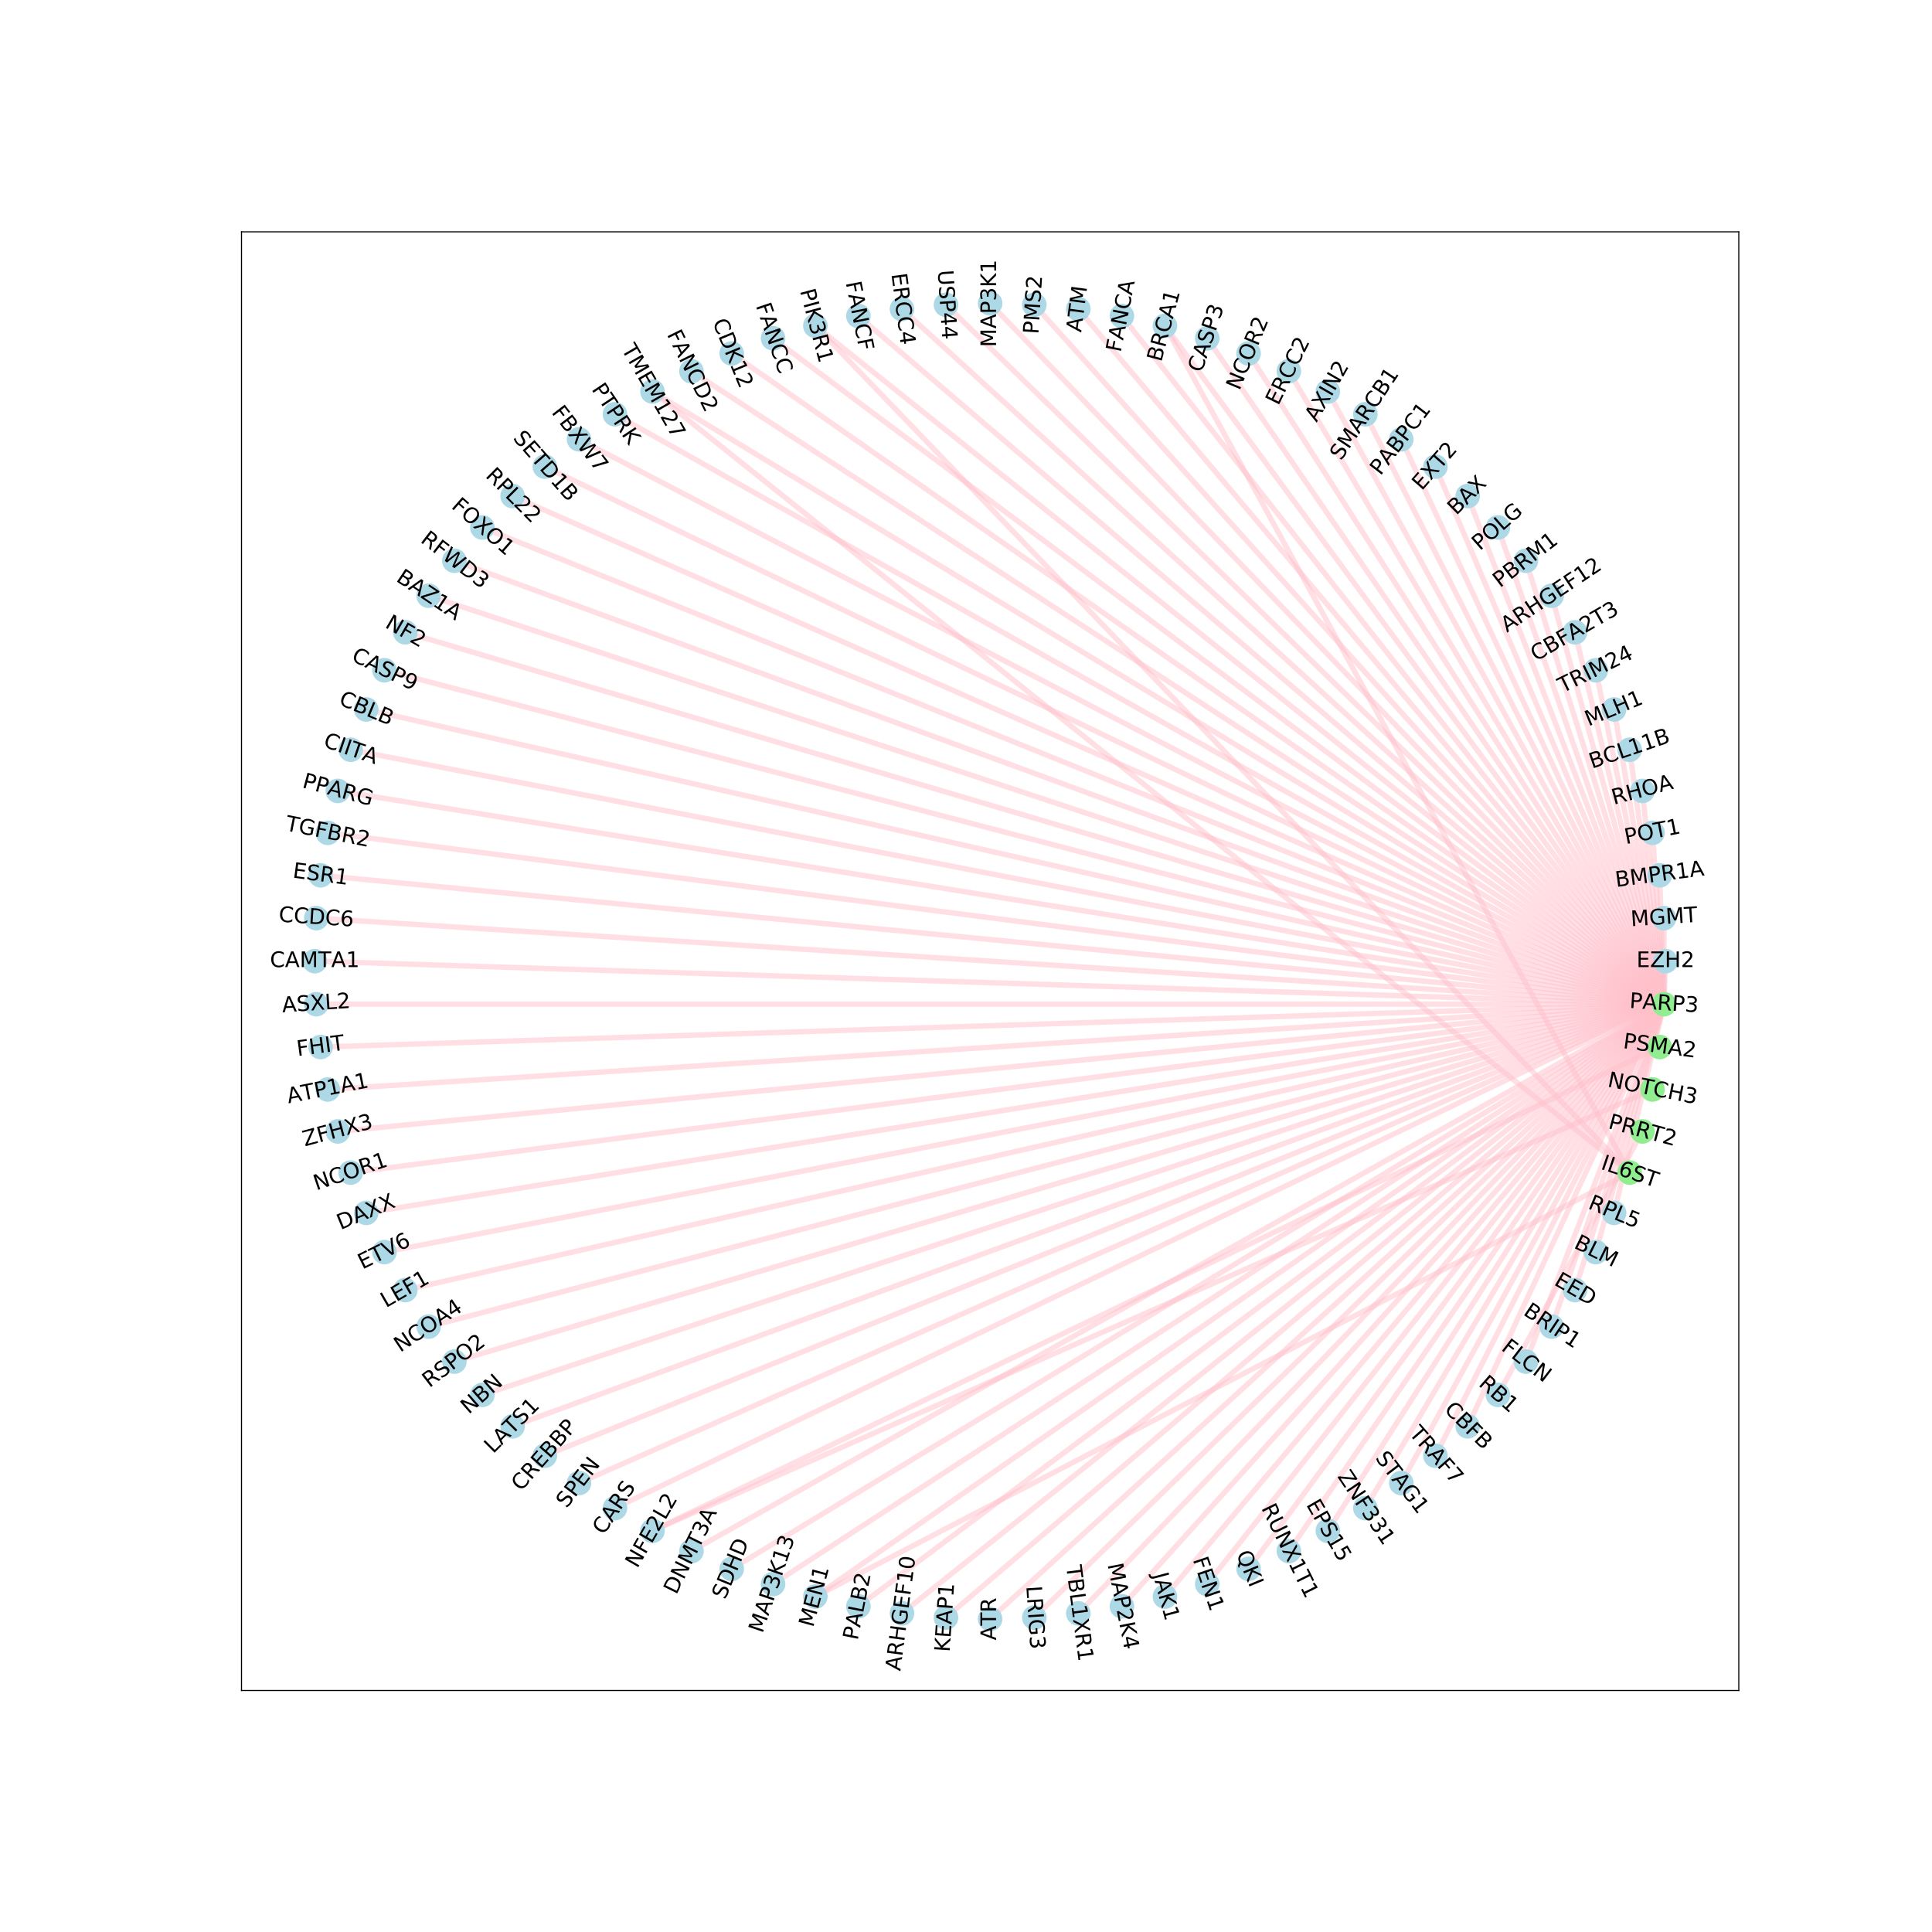 <?xml version="1.0" encoding="utf-8" standalone="no"?>
<!DOCTYPE svg PUBLIC "-//W3C//DTD SVG 1.1//EN"
  "http://www.w3.org/Graphics/SVG/1.1/DTD/svg11.dtd">
<!-- Created with matplotlib (https://matplotlib.org/) -->
<svg height="1440pt" version="1.1" viewBox="0 0 1440 1440" width="1440pt" xmlns="http://www.w3.org/2000/svg" xmlns:xlink="http://www.w3.org/1999/xlink">
 <defs>
  <style type="text/css">
*{stroke-linecap:butt;stroke-linejoin:round;}
  </style>
 </defs>
 <g id="figure_1">
  <g id="patch_1">
   <path d="M 0 1440 
L 1440 1440 
L 1440 0 
L 0 0 
z
" style="fill:#ffffff;"/>
  </g>
  <g id="axes_1">
   <g id="patch_2">
    <path d="M 180 1260 
L 1296 1260 
L 1296 172.8 
L 180 172.8 
z
" style="fill:#ffffff;"/>
   </g>
   <g id="LineCollection_1">
    <path clip-path="url(#pc86df4b757)" d="M 672.297 1202.482 
L 1240.289 748.466 
" style="fill:none;stroke:#ffc0cb;stroke-opacity:0.5;stroke-width:4;"/>
    <path clip-path="url(#pc86df4b757)" d="M 1156.534 444.017 
L 1240.289 748.466 
" style="fill:none;stroke:#ffc0cb;stroke-opacity:0.5;stroke-width:4;"/>
    <path clip-path="url(#pc86df4b757)" d="M 235.711 748.466 
L 1240.289 748.466 
" style="fill:none;stroke:#ffc0cb;stroke-opacity:0.5;stroke-width:4;"/>
    <path clip-path="url(#pc86df4b757)" d="M 803.703 230.318 
L 1240.289 748.466 
" style="fill:none;stroke:#ffc0cb;stroke-opacity:0.5;stroke-width:4;"/>
    <path clip-path="url(#pc86df4b757)" d="M 244.305 812.048 
L 1240.289 748.466 
" style="fill:none;stroke:#ffc0cb;stroke-opacity:0.5;stroke-width:4;"/>
    <path clip-path="url(#pc86df4b757)" d="M 738 1206.676 
L 1240.289 748.466 
" style="fill:none;stroke:#ffc0cb;stroke-opacity:0.5;stroke-width:4;"/>
    <path clip-path="url(#pc86df4b757)" d="M 989.683 291.808 
L 1240.289 748.466 
" style="fill:none;stroke:#ffc0cb;stroke-opacity:0.5;stroke-width:4;"/>
    <path clip-path="url(#pc86df4b757)" d="M 1093.934 369.722 
L 1240.289 748.466 
" style="fill:none;stroke:#ffc0cb;stroke-opacity:0.5;stroke-width:4;"/>
    <path clip-path="url(#pc86df4b757)" d="M 319.466 444.017 
L 1240.289 748.466 
" style="fill:none;stroke:#ffc0cb;stroke-opacity:0.5;stroke-width:4;"/>
    <path clip-path="url(#pc86df4b757)" d="M 1214.653 558.806 
L 1240.289 748.466 
" style="fill:none;stroke:#ffc0cb;stroke-opacity:0.5;stroke-width:4;"/>
    <path clip-path="url(#pc86df4b757)" d="M 1189.456 933.244 
L 1240.289 748.466 
" style="fill:none;stroke:#ffc0cb;stroke-opacity:0.5;stroke-width:4;"/>
    <path clip-path="url(#pc86df4b757)" d="M 1237.06 652.406 
L 1240.289 748.466 
" style="fill:none;stroke:#ffc0cb;stroke-opacity:0.5;stroke-width:4;"/>
    <path clip-path="url(#pc86df4b757)" d="M 868.281 242.829 
L 1240.289 748.466 
" style="fill:none;stroke:#ffc0cb;stroke-opacity:0.5;stroke-width:4;"/>
    <path clip-path="url(#pc86df4b757)" d="M 868.281 242.829 
L 1214.653 873.994 
" style="fill:none;stroke:#ffc0cb;stroke-opacity:0.5;stroke-width:4;"/>
    <path clip-path="url(#pc86df4b757)" d="M 1156.534 988.783 
L 1240.289 748.466 
" style="fill:none;stroke:#ffc0cb;stroke-opacity:0.5;stroke-width:4;"/>
    <path clip-path="url(#pc86df4b757)" d="M 234.633 716.4 
L 1240.289 748.466 
" style="fill:none;stroke:#ffc0cb;stroke-opacity:0.5;stroke-width:4;"/>
    <path clip-path="url(#pc86df4b757)" d="M 458.344 1124.05 
L 1240.289 748.466 
" style="fill:none;stroke:#ffc0cb;stroke-opacity:0.5;stroke-width:4;"/>
    <path clip-path="url(#pc86df4b757)" d="M 899.802 252.142 
L 1240.289 748.466 
" style="fill:none;stroke:#ffc0cb;stroke-opacity:0.5;stroke-width:4;"/>
    <path clip-path="url(#pc86df4b757)" d="M 286.544 499.556 
L 1240.289 748.466 
" style="fill:none;stroke:#ffc0cb;stroke-opacity:0.5;stroke-width:4;"/>
    <path clip-path="url(#pc86df4b757)" d="M 1173.928 471.262 
L 1240.289 748.466 
" style="fill:none;stroke:#ffc0cb;stroke-opacity:0.5;stroke-width:4;"/>
    <path clip-path="url(#pc86df4b757)" d="M 1093.934 1063.078 
L 1240.289 748.466 
" style="fill:none;stroke:#ffc0cb;stroke-opacity:0.5;stroke-width:4;"/>
    <path clip-path="url(#pc86df4b757)" d="M 272.95 528.779 
L 1240.289 748.466 
" style="fill:none;stroke:#ffc0cb;stroke-opacity:0.5;stroke-width:4;"/>
    <path clip-path="url(#pc86df4b757)" d="M 235.711 684.334 
L 1240.289 748.466 
" style="fill:none;stroke:#ffc0cb;stroke-opacity:0.5;stroke-width:4;"/>
    <path clip-path="url(#pc86df4b757)" d="M 545.37 263.444 
L 1240.289 748.466 
" style="fill:none;stroke:#ffc0cb;stroke-opacity:0.5;stroke-width:4;"/>
    <path clip-path="url(#pc86df4b757)" d="M 261.347 558.806 
L 1240.289 748.466 
" style="fill:none;stroke:#ffc0cb;stroke-opacity:0.5;stroke-width:4;"/>
    <path clip-path="url(#pc86df4b757)" d="M 406.107 1085.009 
L 1240.289 748.466 
" style="fill:none;stroke:#ffc0cb;stroke-opacity:0.5;stroke-width:4;"/>
    <path clip-path="url(#pc86df4b757)" d="M 272.95 904.021 
L 1240.289 748.466 
" style="fill:none;stroke:#ffc0cb;stroke-opacity:0.5;stroke-width:4;"/>
    <path clip-path="url(#pc86df4b757)" d="M 515.367 1156.116 
L 1240.289 748.466 
" style="fill:none;stroke:#ffc0cb;stroke-opacity:0.5;stroke-width:4;"/>
    <path clip-path="url(#pc86df4b757)" d="M 1173.928 961.538 
L 1240.289 748.466 
" style="fill:none;stroke:#ffc0cb;stroke-opacity:0.5;stroke-width:4;"/>
    <path clip-path="url(#pc86df4b757)" d="M 989.683 1140.992 
L 1240.289 748.466 
" style="fill:none;stroke:#ffc0cb;stroke-opacity:0.5;stroke-width:4;"/>
    <path clip-path="url(#pc86df4b757)" d="M 960.633 276.684 
L 1240.289 748.466 
" style="fill:none;stroke:#ffc0cb;stroke-opacity:0.5;stroke-width:4;"/>
    <path clip-path="url(#pc86df4b757)" d="M 672.297 230.318 
L 1240.289 748.466 
" style="fill:none;stroke:#ffc0cb;stroke-opacity:0.5;stroke-width:4;"/>
    <path clip-path="url(#pc86df4b757)" d="M 238.94 652.406 
L 1240.289 748.466 
" style="fill:none;stroke:#ffc0cb;stroke-opacity:0.5;stroke-width:4;"/>
    <path clip-path="url(#pc86df4b757)" d="M 286.544 933.244 
L 1240.289 748.466 
" style="fill:none;stroke:#ffc0cb;stroke-opacity:0.5;stroke-width:4;"/>
    <path clip-path="url(#pc86df4b757)" d="M 1069.893 347.791 
L 1240.289 748.466 
" style="fill:none;stroke:#ffc0cb;stroke-opacity:0.5;stroke-width:4;"/>
    <path clip-path="url(#pc86df4b757)" d="M 1241.367 716.4 
L 1240.289 748.466 
" style="fill:none;stroke:#ffc0cb;stroke-opacity:0.5;stroke-width:4;"/>
    <path clip-path="url(#pc86df4b757)" d="M 836.202 235.544 
L 1240.289 748.466 
" style="fill:none;stroke:#ffc0cb;stroke-opacity:0.5;stroke-width:4;"/>
    <path clip-path="url(#pc86df4b757)" d="M 576.198 252.142 
L 1240.289 748.466 
" style="fill:none;stroke:#ffc0cb;stroke-opacity:0.5;stroke-width:4;"/>
    <path clip-path="url(#pc86df4b757)" d="M 515.367 276.684 
L 1240.289 748.466 
" style="fill:none;stroke:#ffc0cb;stroke-opacity:0.5;stroke-width:4;"/>
    <path clip-path="url(#pc86df4b757)" d="M 639.798 235.544 
L 1240.289 748.466 
" style="fill:none;stroke:#ffc0cb;stroke-opacity:0.5;stroke-width:4;"/>
    <path clip-path="url(#pc86df4b757)" d="M 431.57 327.438 
L 1240.289 748.466 
" style="fill:none;stroke:#ffc0cb;stroke-opacity:0.5;stroke-width:4;"/>
    <path clip-path="url(#pc86df4b757)" d="M 899.802 1180.658 
L 1240.289 748.466 
" style="fill:none;stroke:#ffc0cb;stroke-opacity:0.5;stroke-width:4;"/>
    <path clip-path="url(#pc86df4b757)" d="M 238.94 780.394 
L 1240.289 748.466 
" style="fill:none;stroke:#ffc0cb;stroke-opacity:0.5;stroke-width:4;"/>
    <path clip-path="url(#pc86df4b757)" d="M 1137.348 1014.861 
L 1240.289 748.466 
" style="fill:none;stroke:#ffc0cb;stroke-opacity:0.5;stroke-width:4;"/>
    <path clip-path="url(#pc86df4b757)" d="M 359.549 393.138 
L 1240.289 748.466 
" style="fill:none;stroke:#ffc0cb;stroke-opacity:0.5;stroke-width:4;"/>
    <path clip-path="url(#pc86df4b757)" d="M 868.281 1189.971 
L 1240.289 748.466 
" style="fill:none;stroke:#ffc0cb;stroke-opacity:0.5;stroke-width:4;"/>
    <path clip-path="url(#pc86df4b757)" d="M 705.078 1205.627 
L 1240.289 748.466 
" style="fill:none;stroke:#ffc0cb;stroke-opacity:0.5;stroke-width:4;"/>
    <path clip-path="url(#pc86df4b757)" d="M 382.066 1063.078 
L 1240.289 748.466 
" style="fill:none;stroke:#ffc0cb;stroke-opacity:0.5;stroke-width:4;"/>
    <path clip-path="url(#pc86df4b757)" d="M 302.072 961.538 
L 1240.289 748.466 
" style="fill:none;stroke:#ffc0cb;stroke-opacity:0.5;stroke-width:4;"/>
    <path clip-path="url(#pc86df4b757)" d="M 770.922 1205.627 
L 1240.289 748.466 
" style="fill:none;stroke:#ffc0cb;stroke-opacity:0.5;stroke-width:4;"/>
    <path clip-path="url(#pc86df4b757)" d="M 836.202 1197.256 
L 1240.289 748.466 
" style="fill:none;stroke:#ffc0cb;stroke-opacity:0.5;stroke-width:4;"/>
    <path clip-path="url(#pc86df4b757)" d="M 738 226.124 
L 1240.289 748.466 
" style="fill:none;stroke:#ffc0cb;stroke-opacity:0.5;stroke-width:4;"/>
    <path clip-path="url(#pc86df4b757)" d="M 576.198 1180.658 
L 1240.289 748.466 
" style="fill:none;stroke:#ffc0cb;stroke-opacity:0.5;stroke-width:4;"/>
    <path clip-path="url(#pc86df4b757)" d="M 607.719 1189.971 
L 1214.653 873.994 
" style="fill:none;stroke:#ffc0cb;stroke-opacity:0.5;stroke-width:4;"/>
    <path clip-path="url(#pc86df4b757)" d="M 607.719 1189.971 
L 1240.289 748.466 
" style="fill:none;stroke:#ffc0cb;stroke-opacity:0.5;stroke-width:4;"/>
    <path clip-path="url(#pc86df4b757)" d="M 1240.289 684.334 
L 1240.289 748.466 
" style="fill:none;stroke:#ffc0cb;stroke-opacity:0.5;stroke-width:4;"/>
    <path clip-path="url(#pc86df4b757)" d="M 1203.05 528.779 
L 1240.289 748.466 
" style="fill:none;stroke:#ffc0cb;stroke-opacity:0.5;stroke-width:4;"/>
    <path clip-path="url(#pc86df4b757)" d="M 359.549 1039.662 
L 1240.289 748.466 
" style="fill:none;stroke:#ffc0cb;stroke-opacity:0.5;stroke-width:4;"/>
    <path clip-path="url(#pc86df4b757)" d="M 319.466 988.783 
L 1240.289 748.466 
" style="fill:none;stroke:#ffc0cb;stroke-opacity:0.5;stroke-width:4;"/>
    <path clip-path="url(#pc86df4b757)" d="M 261.347 873.994 
L 1240.289 748.466 
" style="fill:none;stroke:#ffc0cb;stroke-opacity:0.5;stroke-width:4;"/>
    <path clip-path="url(#pc86df4b757)" d="M 930.63 263.444 
L 1240.289 748.466 
" style="fill:none;stroke:#ffc0cb;stroke-opacity:0.5;stroke-width:4;"/>
    <path clip-path="url(#pc86df4b757)" d="M 302.072 471.262 
L 1240.289 748.466 
" style="fill:none;stroke:#ffc0cb;stroke-opacity:0.5;stroke-width:4;"/>
    <path clip-path="url(#pc86df4b757)" d="M 486.317 1140.992 
L 1237.06 780.394 
" style="fill:none;stroke:#ffc0cb;stroke-opacity:0.5;stroke-width:4;"/>
    <path clip-path="url(#pc86df4b757)" d="M 486.317 1140.992 
L 1231.695 812.048 
" style="fill:none;stroke:#ffc0cb;stroke-opacity:0.5;stroke-width:4;"/>
    <path clip-path="url(#pc86df4b757)" d="M 1044.43 327.438 
L 1240.289 748.466 
" style="fill:none;stroke:#ffc0cb;stroke-opacity:0.5;stroke-width:4;"/>
    <path clip-path="url(#pc86df4b757)" d="M 639.798 1197.256 
L 1240.289 748.466 
" style="fill:none;stroke:#ffc0cb;stroke-opacity:0.5;stroke-width:4;"/>
    <path clip-path="url(#pc86df4b757)" d="M 1137.348 417.939 
L 1240.289 748.466 
" style="fill:none;stroke:#ffc0cb;stroke-opacity:0.5;stroke-width:4;"/>
    <path clip-path="url(#pc86df4b757)" d="M 607.719 242.829 
L 1214.653 873.994 
" style="fill:none;stroke:#ffc0cb;stroke-opacity:0.5;stroke-width:4;"/>
    <path clip-path="url(#pc86df4b757)" d="M 607.719 242.829 
L 1240.289 748.466 
" style="fill:none;stroke:#ffc0cb;stroke-opacity:0.5;stroke-width:4;"/>
    <path clip-path="url(#pc86df4b757)" d="M 770.922 227.173 
L 1240.289 748.466 
" style="fill:none;stroke:#ffc0cb;stroke-opacity:0.5;stroke-width:4;"/>
    <path clip-path="url(#pc86df4b757)" d="M 1116.451 393.138 
L 1240.289 748.466 
" style="fill:none;stroke:#ffc0cb;stroke-opacity:0.5;stroke-width:4;"/>
    <path clip-path="url(#pc86df4b757)" d="M 1231.694 620.752 
L 1240.289 748.466 
" style="fill:none;stroke:#ffc0cb;stroke-opacity:0.5;stroke-width:4;"/>
    <path clip-path="url(#pc86df4b757)" d="M 251.785 589.507 
L 1240.289 748.466 
" style="fill:none;stroke:#ffc0cb;stroke-opacity:0.5;stroke-width:4;"/>
    <path clip-path="url(#pc86df4b757)" d="M 458.345 308.75 
L 1240.289 748.466 
" style="fill:none;stroke:#ffc0cb;stroke-opacity:0.5;stroke-width:4;"/>
    <path clip-path="url(#pc86df4b757)" d="M 930.63 1169.356 
L 1240.289 748.466 
" style="fill:none;stroke:#ffc0cb;stroke-opacity:0.5;stroke-width:4;"/>
    <path clip-path="url(#pc86df4b757)" d="M 1116.451 1039.662 
L 1224.215 843.293 
" style="fill:none;stroke:#ffc0cb;stroke-opacity:0.5;stroke-width:4;"/>
    <path clip-path="url(#pc86df4b757)" d="M 338.652 417.939 
L 1240.289 748.466 
" style="fill:none;stroke:#ffc0cb;stroke-opacity:0.5;stroke-width:4;"/>
    <path clip-path="url(#pc86df4b757)" d="M 1224.215 589.507 
L 1240.289 748.466 
" style="fill:none;stroke:#ffc0cb;stroke-opacity:0.5;stroke-width:4;"/>
    <path clip-path="url(#pc86df4b757)" d="M 382.066 369.722 
L 1240.289 748.466 
" style="fill:none;stroke:#ffc0cb;stroke-opacity:0.5;stroke-width:4;"/>
    <path clip-path="url(#pc86df4b757)" d="M 1203.05 904.021 
L 1240.289 748.466 
" style="fill:none;stroke:#ffc0cb;stroke-opacity:0.5;stroke-width:4;"/>
    <path clip-path="url(#pc86df4b757)" d="M 338.652 1014.861 
L 1240.289 748.466 
" style="fill:none;stroke:#ffc0cb;stroke-opacity:0.5;stroke-width:4;"/>
    <path clip-path="url(#pc86df4b757)" d="M 960.633 1156.116 
L 1240.289 748.466 
" style="fill:none;stroke:#ffc0cb;stroke-opacity:0.5;stroke-width:4;"/>
    <path clip-path="url(#pc86df4b757)" d="M 545.37 1169.356 
L 1240.289 748.466 
" style="fill:none;stroke:#ffc0cb;stroke-opacity:0.5;stroke-width:4;"/>
    <path clip-path="url(#pc86df4b757)" d="M 406.107 347.791 
L 1240.289 748.466 
" style="fill:none;stroke:#ffc0cb;stroke-opacity:0.5;stroke-width:4;"/>
    <path clip-path="url(#pc86df4b757)" d="M 1017.655 308.75 
L 1240.289 748.466 
" style="fill:none;stroke:#ffc0cb;stroke-opacity:0.5;stroke-width:4;"/>
    <path clip-path="url(#pc86df4b757)" d="M 431.57 1105.362 
L 1240.289 748.466 
" style="fill:none;stroke:#ffc0cb;stroke-opacity:0.5;stroke-width:4;"/>
    <path clip-path="url(#pc86df4b757)" d="M 1044.43 1105.362 
L 1240.289 748.466 
" style="fill:none;stroke:#ffc0cb;stroke-opacity:0.5;stroke-width:4;"/>
    <path clip-path="url(#pc86df4b757)" d="M 803.703 1202.482 
L 1240.289 748.466 
" style="fill:none;stroke:#ffc0cb;stroke-opacity:0.5;stroke-width:4;"/>
    <path clip-path="url(#pc86df4b757)" d="M 244.305 620.752 
L 1240.289 748.466 
" style="fill:none;stroke:#ffc0cb;stroke-opacity:0.5;stroke-width:4;"/>
    <path clip-path="url(#pc86df4b757)" d="M 486.317 291.808 
L 1240.289 748.466 
" style="fill:none;stroke:#ffc0cb;stroke-opacity:0.5;stroke-width:4;"/>
    <path clip-path="url(#pc86df4b757)" d="M 486.317 291.808 
L 1214.653 873.994 
" style="fill:none;stroke:#ffc0cb;stroke-opacity:0.5;stroke-width:4;"/>
    <path clip-path="url(#pc86df4b757)" d="M 1069.893 1085.009 
L 1240.289 748.466 
" style="fill:none;stroke:#ffc0cb;stroke-opacity:0.5;stroke-width:4;"/>
    <path clip-path="url(#pc86df4b757)" d="M 1189.456 499.556 
L 1240.289 748.466 
" style="fill:none;stroke:#ffc0cb;stroke-opacity:0.5;stroke-width:4;"/>
    <path clip-path="url(#pc86df4b757)" d="M 705.078 227.173 
L 1240.289 748.466 
" style="fill:none;stroke:#ffc0cb;stroke-opacity:0.5;stroke-width:4;"/>
    <path clip-path="url(#pc86df4b757)" d="M 251.785 843.293 
L 1240.289 748.466 
" style="fill:none;stroke:#ffc0cb;stroke-opacity:0.5;stroke-width:4;"/>
    <path clip-path="url(#pc86df4b757)" d="M 1017.655 1124.05 
L 1240.289 748.466 
" style="fill:none;stroke:#ffc0cb;stroke-opacity:0.5;stroke-width:4;"/>
   </g>
   <g id="matplotlib.axis_1">
    <g id="xtick_1"/>
    <g id="xtick_2"/>
    <g id="xtick_3"/>
    <g id="xtick_4"/>
    <g id="xtick_5"/>
    <g id="xtick_6"/>
    <g id="xtick_7"/>
    <g id="xtick_8"/>
    <g id="xtick_9"/>
   </g>
   <g id="matplotlib.axis_2">
    <g id="ytick_1"/>
    <g id="ytick_2"/>
    <g id="ytick_3"/>
    <g id="ytick_4"/>
    <g id="ytick_5"/>
    <g id="ytick_6"/>
    <g id="ytick_7"/>
    <g id="ytick_8"/>
    <g id="ytick_9"/>
   </g>
   <g id="PathCollection_1">
    <defs>
     <path d="M 0 8.66 
C 2.297 8.66 4.5 7.748 6.124 6.124 
C 7.748 4.5 8.66 2.297 8.66 0 
C 8.66 -2.297 7.748 -4.5 6.124 -6.124 
C 4.5 -7.748 2.297 -8.66 0 -8.66 
C -2.297 -8.66 -4.5 -7.748 -6.124 -6.124 
C -7.748 -4.5 -8.66 -2.297 -8.66 0 
C -8.66 2.297 -7.748 4.5 -6.124 6.124 
C -4.5 7.748 -2.297 8.66 0 8.66 
z
" id="C0_0_9e89b58c8b"/>
    </defs>
    <g clip-path="url(#pc86df4b757)">
     <use style="fill:#add8e6;stroke:#add8e6;" x="1241.367" xlink:href="#C0_0_9e89b58c8b" y="716.4"/>
    </g>
    <g clip-path="url(#pc86df4b757)">
     <use style="fill:#add8e6;stroke:#add8e6;" x="1240.289" xlink:href="#C0_0_9e89b58c8b" y="684.334"/>
    </g>
    <g clip-path="url(#pc86df4b757)">
     <use style="fill:#add8e6;stroke:#add8e6;" x="1237.06" xlink:href="#C0_0_9e89b58c8b" y="652.406"/>
    </g>
    <g clip-path="url(#pc86df4b757)">
     <use style="fill:#add8e6;stroke:#add8e6;" x="1231.694" xlink:href="#C0_0_9e89b58c8b" y="620.752"/>
    </g>
    <g clip-path="url(#pc86df4b757)">
     <use style="fill:#add8e6;stroke:#add8e6;" x="1224.215" xlink:href="#C0_0_9e89b58c8b" y="589.507"/>
    </g>
    <g clip-path="url(#pc86df4b757)">
     <use style="fill:#add8e6;stroke:#add8e6;" x="1214.653" xlink:href="#C0_0_9e89b58c8b" y="558.806"/>
    </g>
    <g clip-path="url(#pc86df4b757)">
     <use style="fill:#add8e6;stroke:#add8e6;" x="1203.05" xlink:href="#C0_0_9e89b58c8b" y="528.779"/>
    </g>
    <g clip-path="url(#pc86df4b757)">
     <use style="fill:#add8e6;stroke:#add8e6;" x="1189.456" xlink:href="#C0_0_9e89b58c8b" y="499.556"/>
    </g>
    <g clip-path="url(#pc86df4b757)">
     <use style="fill:#add8e6;stroke:#add8e6;" x="1173.928" xlink:href="#C0_0_9e89b58c8b" y="471.262"/>
    </g>
    <g clip-path="url(#pc86df4b757)">
     <use style="fill:#add8e6;stroke:#add8e6;" x="1156.534" xlink:href="#C0_0_9e89b58c8b" y="444.017"/>
    </g>
    <g clip-path="url(#pc86df4b757)">
     <use style="fill:#add8e6;stroke:#add8e6;" x="1137.348" xlink:href="#C0_0_9e89b58c8b" y="417.939"/>
    </g>
    <g clip-path="url(#pc86df4b757)">
     <use style="fill:#add8e6;stroke:#add8e6;" x="1116.451" xlink:href="#C0_0_9e89b58c8b" y="393.138"/>
    </g>
    <g clip-path="url(#pc86df4b757)">
     <use style="fill:#add8e6;stroke:#add8e6;" x="1093.934" xlink:href="#C0_0_9e89b58c8b" y="369.722"/>
    </g>
    <g clip-path="url(#pc86df4b757)">
     <use style="fill:#add8e6;stroke:#add8e6;" x="1069.893" xlink:href="#C0_0_9e89b58c8b" y="347.791"/>
    </g>
    <g clip-path="url(#pc86df4b757)">
     <use style="fill:#add8e6;stroke:#add8e6;" x="1044.43" xlink:href="#C0_0_9e89b58c8b" y="327.438"/>
    </g>
    <g clip-path="url(#pc86df4b757)">
     <use style="fill:#add8e6;stroke:#add8e6;" x="1017.655" xlink:href="#C0_0_9e89b58c8b" y="308.75"/>
    </g>
    <g clip-path="url(#pc86df4b757)">
     <use style="fill:#add8e6;stroke:#add8e6;" x="989.683" xlink:href="#C0_0_9e89b58c8b" y="291.808"/>
    </g>
    <g clip-path="url(#pc86df4b757)">
     <use style="fill:#add8e6;stroke:#add8e6;" x="960.633" xlink:href="#C0_0_9e89b58c8b" y="276.684"/>
    </g>
    <g clip-path="url(#pc86df4b757)">
     <use style="fill:#add8e6;stroke:#add8e6;" x="930.63" xlink:href="#C0_0_9e89b58c8b" y="263.444"/>
    </g>
    <g clip-path="url(#pc86df4b757)">
     <use style="fill:#add8e6;stroke:#add8e6;" x="899.802" xlink:href="#C0_0_9e89b58c8b" y="252.142"/>
    </g>
    <g clip-path="url(#pc86df4b757)">
     <use style="fill:#add8e6;stroke:#add8e6;" x="868.281" xlink:href="#C0_0_9e89b58c8b" y="242.829"/>
    </g>
    <g clip-path="url(#pc86df4b757)">
     <use style="fill:#add8e6;stroke:#add8e6;" x="836.202" xlink:href="#C0_0_9e89b58c8b" y="235.544"/>
    </g>
    <g clip-path="url(#pc86df4b757)">
     <use style="fill:#add8e6;stroke:#add8e6;" x="803.703" xlink:href="#C0_0_9e89b58c8b" y="230.318"/>
    </g>
    <g clip-path="url(#pc86df4b757)">
     <use style="fill:#add8e6;stroke:#add8e6;" x="770.922" xlink:href="#C0_0_9e89b58c8b" y="227.173"/>
    </g>
    <g clip-path="url(#pc86df4b757)">
     <use style="fill:#add8e6;stroke:#add8e6;" x="738" xlink:href="#C0_0_9e89b58c8b" y="226.124"/>
    </g>
    <g clip-path="url(#pc86df4b757)">
     <use style="fill:#add8e6;stroke:#add8e6;" x="705.078" xlink:href="#C0_0_9e89b58c8b" y="227.173"/>
    </g>
    <g clip-path="url(#pc86df4b757)">
     <use style="fill:#add8e6;stroke:#add8e6;" x="672.297" xlink:href="#C0_0_9e89b58c8b" y="230.318"/>
    </g>
    <g clip-path="url(#pc86df4b757)">
     <use style="fill:#add8e6;stroke:#add8e6;" x="639.798" xlink:href="#C0_0_9e89b58c8b" y="235.544"/>
    </g>
    <g clip-path="url(#pc86df4b757)">
     <use style="fill:#add8e6;stroke:#add8e6;" x="607.719" xlink:href="#C0_0_9e89b58c8b" y="242.829"/>
    </g>
    <g clip-path="url(#pc86df4b757)">
     <use style="fill:#add8e6;stroke:#add8e6;" x="576.198" xlink:href="#C0_0_9e89b58c8b" y="252.142"/>
    </g>
    <g clip-path="url(#pc86df4b757)">
     <use style="fill:#add8e6;stroke:#add8e6;" x="545.37" xlink:href="#C0_0_9e89b58c8b" y="263.444"/>
    </g>
    <g clip-path="url(#pc86df4b757)">
     <use style="fill:#add8e6;stroke:#add8e6;" x="515.367" xlink:href="#C0_0_9e89b58c8b" y="276.684"/>
    </g>
    <g clip-path="url(#pc86df4b757)">
     <use style="fill:#add8e6;stroke:#add8e6;" x="486.317" xlink:href="#C0_0_9e89b58c8b" y="291.808"/>
    </g>
    <g clip-path="url(#pc86df4b757)">
     <use style="fill:#add8e6;stroke:#add8e6;" x="458.345" xlink:href="#C0_0_9e89b58c8b" y="308.75"/>
    </g>
    <g clip-path="url(#pc86df4b757)">
     <use style="fill:#add8e6;stroke:#add8e6;" x="431.57" xlink:href="#C0_0_9e89b58c8b" y="327.438"/>
    </g>
    <g clip-path="url(#pc86df4b757)">
     <use style="fill:#add8e6;stroke:#add8e6;" x="406.107" xlink:href="#C0_0_9e89b58c8b" y="347.791"/>
    </g>
    <g clip-path="url(#pc86df4b757)">
     <use style="fill:#add8e6;stroke:#add8e6;" x="382.066" xlink:href="#C0_0_9e89b58c8b" y="369.722"/>
    </g>
    <g clip-path="url(#pc86df4b757)">
     <use style="fill:#add8e6;stroke:#add8e6;" x="359.549" xlink:href="#C0_0_9e89b58c8b" y="393.138"/>
    </g>
    <g clip-path="url(#pc86df4b757)">
     <use style="fill:#add8e6;stroke:#add8e6;" x="338.652" xlink:href="#C0_0_9e89b58c8b" y="417.939"/>
    </g>
    <g clip-path="url(#pc86df4b757)">
     <use style="fill:#add8e6;stroke:#add8e6;" x="319.466" xlink:href="#C0_0_9e89b58c8b" y="444.017"/>
    </g>
    <g clip-path="url(#pc86df4b757)">
     <use style="fill:#add8e6;stroke:#add8e6;" x="302.072" xlink:href="#C0_0_9e89b58c8b" y="471.262"/>
    </g>
    <g clip-path="url(#pc86df4b757)">
     <use style="fill:#add8e6;stroke:#add8e6;" x="286.544" xlink:href="#C0_0_9e89b58c8b" y="499.556"/>
    </g>
    <g clip-path="url(#pc86df4b757)">
     <use style="fill:#add8e6;stroke:#add8e6;" x="272.95" xlink:href="#C0_0_9e89b58c8b" y="528.779"/>
    </g>
    <g clip-path="url(#pc86df4b757)">
     <use style="fill:#add8e6;stroke:#add8e6;" x="261.347" xlink:href="#C0_0_9e89b58c8b" y="558.806"/>
    </g>
    <g clip-path="url(#pc86df4b757)">
     <use style="fill:#add8e6;stroke:#add8e6;" x="251.785" xlink:href="#C0_0_9e89b58c8b" y="589.507"/>
    </g>
    <g clip-path="url(#pc86df4b757)">
     <use style="fill:#add8e6;stroke:#add8e6;" x="244.305" xlink:href="#C0_0_9e89b58c8b" y="620.752"/>
    </g>
    <g clip-path="url(#pc86df4b757)">
     <use style="fill:#add8e6;stroke:#add8e6;" x="238.94" xlink:href="#C0_0_9e89b58c8b" y="652.406"/>
    </g>
    <g clip-path="url(#pc86df4b757)">
     <use style="fill:#add8e6;stroke:#add8e6;" x="235.711" xlink:href="#C0_0_9e89b58c8b" y="684.334"/>
    </g>
    <g clip-path="url(#pc86df4b757)">
     <use style="fill:#add8e6;stroke:#add8e6;" x="234.633" xlink:href="#C0_0_9e89b58c8b" y="716.4"/>
    </g>
    <g clip-path="url(#pc86df4b757)">
     <use style="fill:#add8e6;stroke:#add8e6;" x="235.711" xlink:href="#C0_0_9e89b58c8b" y="748.466"/>
    </g>
    <g clip-path="url(#pc86df4b757)">
     <use style="fill:#add8e6;stroke:#add8e6;" x="238.94" xlink:href="#C0_0_9e89b58c8b" y="780.394"/>
    </g>
    <g clip-path="url(#pc86df4b757)">
     <use style="fill:#add8e6;stroke:#add8e6;" x="244.305" xlink:href="#C0_0_9e89b58c8b" y="812.048"/>
    </g>
    <g clip-path="url(#pc86df4b757)">
     <use style="fill:#add8e6;stroke:#add8e6;" x="251.785" xlink:href="#C0_0_9e89b58c8b" y="843.293"/>
    </g>
    <g clip-path="url(#pc86df4b757)">
     <use style="fill:#add8e6;stroke:#add8e6;" x="261.347" xlink:href="#C0_0_9e89b58c8b" y="873.994"/>
    </g>
    <g clip-path="url(#pc86df4b757)">
     <use style="fill:#add8e6;stroke:#add8e6;" x="272.95" xlink:href="#C0_0_9e89b58c8b" y="904.021"/>
    </g>
    <g clip-path="url(#pc86df4b757)">
     <use style="fill:#add8e6;stroke:#add8e6;" x="286.544" xlink:href="#C0_0_9e89b58c8b" y="933.244"/>
    </g>
    <g clip-path="url(#pc86df4b757)">
     <use style="fill:#add8e6;stroke:#add8e6;" x="302.072" xlink:href="#C0_0_9e89b58c8b" y="961.538"/>
    </g>
    <g clip-path="url(#pc86df4b757)">
     <use style="fill:#add8e6;stroke:#add8e6;" x="319.466" xlink:href="#C0_0_9e89b58c8b" y="988.783"/>
    </g>
    <g clip-path="url(#pc86df4b757)">
     <use style="fill:#add8e6;stroke:#add8e6;" x="338.652" xlink:href="#C0_0_9e89b58c8b" y="1014.861"/>
    </g>
    <g clip-path="url(#pc86df4b757)">
     <use style="fill:#add8e6;stroke:#add8e6;" x="359.549" xlink:href="#C0_0_9e89b58c8b" y="1039.662"/>
    </g>
    <g clip-path="url(#pc86df4b757)">
     <use style="fill:#add8e6;stroke:#add8e6;" x="382.066" xlink:href="#C0_0_9e89b58c8b" y="1063.078"/>
    </g>
    <g clip-path="url(#pc86df4b757)">
     <use style="fill:#add8e6;stroke:#add8e6;" x="406.107" xlink:href="#C0_0_9e89b58c8b" y="1085.009"/>
    </g>
    <g clip-path="url(#pc86df4b757)">
     <use style="fill:#add8e6;stroke:#add8e6;" x="431.57" xlink:href="#C0_0_9e89b58c8b" y="1105.362"/>
    </g>
    <g clip-path="url(#pc86df4b757)">
     <use style="fill:#add8e6;stroke:#add8e6;" x="458.344" xlink:href="#C0_0_9e89b58c8b" y="1124.05"/>
    </g>
    <g clip-path="url(#pc86df4b757)">
     <use style="fill:#add8e6;stroke:#add8e6;" x="486.317" xlink:href="#C0_0_9e89b58c8b" y="1140.992"/>
    </g>
    <g clip-path="url(#pc86df4b757)">
     <use style="fill:#add8e6;stroke:#add8e6;" x="515.367" xlink:href="#C0_0_9e89b58c8b" y="1156.116"/>
    </g>
    <g clip-path="url(#pc86df4b757)">
     <use style="fill:#add8e6;stroke:#add8e6;" x="545.37" xlink:href="#C0_0_9e89b58c8b" y="1169.356"/>
    </g>
    <g clip-path="url(#pc86df4b757)">
     <use style="fill:#add8e6;stroke:#add8e6;" x="576.198" xlink:href="#C0_0_9e89b58c8b" y="1180.658"/>
    </g>
    <g clip-path="url(#pc86df4b757)">
     <use style="fill:#add8e6;stroke:#add8e6;" x="607.719" xlink:href="#C0_0_9e89b58c8b" y="1189.971"/>
    </g>
    <g clip-path="url(#pc86df4b757)">
     <use style="fill:#add8e6;stroke:#add8e6;" x="639.798" xlink:href="#C0_0_9e89b58c8b" y="1197.256"/>
    </g>
    <g clip-path="url(#pc86df4b757)">
     <use style="fill:#add8e6;stroke:#add8e6;" x="672.297" xlink:href="#C0_0_9e89b58c8b" y="1202.482"/>
    </g>
    <g clip-path="url(#pc86df4b757)">
     <use style="fill:#add8e6;stroke:#add8e6;" x="705.078" xlink:href="#C0_0_9e89b58c8b" y="1205.627"/>
    </g>
    <g clip-path="url(#pc86df4b757)">
     <use style="fill:#add8e6;stroke:#add8e6;" x="738" xlink:href="#C0_0_9e89b58c8b" y="1206.676"/>
    </g>
    <g clip-path="url(#pc86df4b757)">
     <use style="fill:#add8e6;stroke:#add8e6;" x="770.922" xlink:href="#C0_0_9e89b58c8b" y="1205.627"/>
    </g>
    <g clip-path="url(#pc86df4b757)">
     <use style="fill:#add8e6;stroke:#add8e6;" x="803.703" xlink:href="#C0_0_9e89b58c8b" y="1202.482"/>
    </g>
    <g clip-path="url(#pc86df4b757)">
     <use style="fill:#add8e6;stroke:#add8e6;" x="836.202" xlink:href="#C0_0_9e89b58c8b" y="1197.256"/>
    </g>
    <g clip-path="url(#pc86df4b757)">
     <use style="fill:#add8e6;stroke:#add8e6;" x="868.281" xlink:href="#C0_0_9e89b58c8b" y="1189.971"/>
    </g>
    <g clip-path="url(#pc86df4b757)">
     <use style="fill:#add8e6;stroke:#add8e6;" x="899.802" xlink:href="#C0_0_9e89b58c8b" y="1180.658"/>
    </g>
    <g clip-path="url(#pc86df4b757)">
     <use style="fill:#add8e6;stroke:#add8e6;" x="930.63" xlink:href="#C0_0_9e89b58c8b" y="1169.356"/>
    </g>
    <g clip-path="url(#pc86df4b757)">
     <use style="fill:#add8e6;stroke:#add8e6;" x="960.633" xlink:href="#C0_0_9e89b58c8b" y="1156.116"/>
    </g>
    <g clip-path="url(#pc86df4b757)">
     <use style="fill:#add8e6;stroke:#add8e6;" x="989.683" xlink:href="#C0_0_9e89b58c8b" y="1140.992"/>
    </g>
    <g clip-path="url(#pc86df4b757)">
     <use style="fill:#add8e6;stroke:#add8e6;" x="1017.655" xlink:href="#C0_0_9e89b58c8b" y="1124.05"/>
    </g>
    <g clip-path="url(#pc86df4b757)">
     <use style="fill:#add8e6;stroke:#add8e6;" x="1044.43" xlink:href="#C0_0_9e89b58c8b" y="1105.362"/>
    </g>
    <g clip-path="url(#pc86df4b757)">
     <use style="fill:#add8e6;stroke:#add8e6;" x="1069.893" xlink:href="#C0_0_9e89b58c8b" y="1085.009"/>
    </g>
    <g clip-path="url(#pc86df4b757)">
     <use style="fill:#add8e6;stroke:#add8e6;" x="1093.934" xlink:href="#C0_0_9e89b58c8b" y="1063.078"/>
    </g>
    <g clip-path="url(#pc86df4b757)">
     <use style="fill:#add8e6;stroke:#add8e6;" x="1116.451" xlink:href="#C0_0_9e89b58c8b" y="1039.662"/>
    </g>
    <g clip-path="url(#pc86df4b757)">
     <use style="fill:#add8e6;stroke:#add8e6;" x="1137.348" xlink:href="#C0_0_9e89b58c8b" y="1014.861"/>
    </g>
    <g clip-path="url(#pc86df4b757)">
     <use style="fill:#add8e6;stroke:#add8e6;" x="1156.534" xlink:href="#C0_0_9e89b58c8b" y="988.783"/>
    </g>
    <g clip-path="url(#pc86df4b757)">
     <use style="fill:#add8e6;stroke:#add8e6;" x="1173.928" xlink:href="#C0_0_9e89b58c8b" y="961.538"/>
    </g>
    <g clip-path="url(#pc86df4b757)">
     <use style="fill:#add8e6;stroke:#add8e6;" x="1189.456" xlink:href="#C0_0_9e89b58c8b" y="933.244"/>
    </g>
    <g clip-path="url(#pc86df4b757)">
     <use style="fill:#add8e6;stroke:#add8e6;" x="1203.05" xlink:href="#C0_0_9e89b58c8b" y="904.021"/>
    </g>
    <g clip-path="url(#pc86df4b757)">
     <use style="fill:#90ee90;stroke:#90ee90;" x="1214.653" xlink:href="#C0_0_9e89b58c8b" y="873.994"/>
    </g>
    <g clip-path="url(#pc86df4b757)">
     <use style="fill:#90ee90;stroke:#90ee90;" x="1224.215" xlink:href="#C0_0_9e89b58c8b" y="843.293"/>
    </g>
    <g clip-path="url(#pc86df4b757)">
     <use style="fill:#90ee90;stroke:#90ee90;" x="1231.695" xlink:href="#C0_0_9e89b58c8b" y="812.048"/>
    </g>
    <g clip-path="url(#pc86df4b757)">
     <use style="fill:#90ee90;stroke:#90ee90;" x="1237.06" xlink:href="#C0_0_9e89b58c8b" y="780.394"/>
    </g>
    <g clip-path="url(#pc86df4b757)">
     <use style="fill:#90ee90;stroke:#90ee90;" x="1240.289" xlink:href="#C0_0_9e89b58c8b" y="748.466"/>
    </g>
   </g>
   <g id="patch_3">
    <path d="M 180 1260 
L 180 172.8 
" style="fill:none;stroke:#000000;stroke-linecap:square;stroke-linejoin:miter;stroke-width:0.8;"/>
   </g>
   <g id="patch_4">
    <path d="M 1296 1260 
L 1296 172.8 
" style="fill:none;stroke:#000000;stroke-linecap:square;stroke-linejoin:miter;stroke-width:0.8;"/>
   </g>
   <g id="patch_5">
    <path d="M 180 1260 
L 1296 1260 
" style="fill:none;stroke:#000000;stroke-linecap:square;stroke-linejoin:miter;stroke-width:0.8;"/>
   </g>
   <g id="patch_6">
    <path d="M 180 172.8 
L 1296 172.8 
" style="fill:none;stroke:#000000;stroke-linecap:square;stroke-linejoin:miter;stroke-width:0.8;"/>
   </g>
   <g id="text_1">
    <g clip-path="url(#pc86df4b757)">
     <!-- EZH2 -->
     <defs>
      <path d="M 9.812 72.906 
L 55.906 72.906 
L 55.906 64.594 
L 19.672 64.594 
L 19.672 43.016 
L 54.391 43.016 
L 54.391 34.719 
L 19.672 34.719 
L 19.672 8.297 
L 56.781 8.297 
L 56.781 0 
L 9.812 0 
z
" id="DejaVuSans-69"/>
      <path d="M 5.609 72.906 
L 62.891 72.906 
L 62.891 65.375 
L 16.797 8.297 
L 64.016 8.297 
L 64.016 0 
L 4.5 0 
L 4.5 7.516 
L 50.594 64.594 
L 5.609 64.594 
z
" id="DejaVuSans-90"/>
      <path d="M 9.812 72.906 
L 19.672 72.906 
L 19.672 43.016 
L 55.516 43.016 
L 55.516 72.906 
L 65.375 72.906 
L 65.375 0 
L 55.516 0 
L 55.516 34.719 
L 19.672 34.719 
L 19.672 0 
L 9.812 0 
z
" id="DejaVuSans-72"/>
      <path d="M 19.188 8.297 
L 53.609 8.297 
L 53.609 0 
L 7.328 0 
L 7.328 8.297 
Q 12.938 14.109 22.625 23.891 
Q 32.328 33.688 34.812 36.531 
Q 39.547 41.844 41.422 45.531 
Q 43.312 49.219 43.312 52.781 
Q 43.312 58.594 39.234 62.25 
Q 35.156 65.922 28.609 65.922 
Q 23.969 65.922 18.812 64.312 
Q 13.672 62.703 7.812 59.422 
L 7.812 69.391 
Q 13.766 71.781 18.938 73 
Q 24.125 74.219 28.422 74.219 
Q 39.75 74.219 46.484 68.547 
Q 53.219 62.891 53.219 53.422 
Q 53.219 48.922 51.531 44.891 
Q 49.859 40.875 45.406 35.406 
Q 44.188 33.984 37.641 27.219 
Q 31.109 20.453 19.188 8.297 
z
" id="DejaVuSans-50"/>
     </defs>
     <g transform="translate(1219.725 720.815)scale(0.16 -0.16)">
      <use xlink:href="#DejaVuSans-69"/>
      <use x="63.184" xlink:href="#DejaVuSans-90"/>
      <use x="131.689" xlink:href="#DejaVuSans-72"/>
      <use x="206.885" xlink:href="#DejaVuSans-50"/>
     </g>
    </g>
   </g>
   <g id="text_2">
    <g clip-path="url(#pc86df4b757)">
     <!-- MGMT -->
     <defs>
      <path d="M 9.812 72.906 
L 24.516 72.906 
L 43.109 23.297 
L 61.812 72.906 
L 76.516 72.906 
L 76.516 0 
L 66.891 0 
L 66.891 64.016 
L 48.094 14.016 
L 38.188 14.016 
L 19.391 64.016 
L 19.391 0 
L 9.812 0 
z
" id="DejaVuSans-77"/>
      <path d="M 59.516 10.406 
L 59.516 29.984 
L 43.406 29.984 
L 43.406 38.094 
L 69.281 38.094 
L 69.281 6.781 
Q 63.578 2.734 56.688 0.656 
Q 49.812 -1.422 42 -1.422 
Q 24.906 -1.422 15.25 8.562 
Q 5.609 18.562 5.609 36.375 
Q 5.609 54.25 15.25 64.234 
Q 24.906 74.219 42 74.219 
Q 49.125 74.219 55.547 72.453 
Q 61.969 70.703 67.391 67.281 
L 67.391 56.781 
Q 61.922 61.422 55.766 63.766 
Q 49.609 66.109 42.828 66.109 
Q 29.438 66.109 22.719 58.641 
Q 16.016 51.172 16.016 36.375 
Q 16.016 21.625 22.719 14.156 
Q 29.438 6.688 42.828 6.688 
Q 48.047 6.688 52.141 7.594 
Q 56.25 8.5 59.516 10.406 
z
" id="DejaVuSans-71"/>
      <path d="M -0.297 72.906 
L 61.375 72.906 
L 61.375 64.594 
L 35.5 64.594 
L 35.5 0 
L 25.594 0 
L 25.594 64.594 
L -0.297 64.594 
z
" id="DejaVuSans-84"/>
     </defs>
     <g transform="translate(1215.741 690.368)rotate(-3.75)scale(0.16 -0.16)">
      <use xlink:href="#DejaVuSans-77"/>
      <use x="86.279" xlink:href="#DejaVuSans-71"/>
      <use x="163.77" xlink:href="#DejaVuSans-77"/>
      <use x="250.049" xlink:href="#DejaVuSans-84"/>
     </g>
    </g>
   </g>
   <g id="text_3">
    <g clip-path="url(#pc86df4b757)">
     <!-- BMPR1A -->
     <defs>
      <path d="M 19.672 34.812 
L 19.672 8.109 
L 35.5 8.109 
Q 43.453 8.109 47.281 11.406 
Q 51.125 14.703 51.125 21.484 
Q 51.125 28.328 47.281 31.562 
Q 43.453 34.812 35.5 34.812 
z
M 19.672 64.797 
L 19.672 42.828 
L 34.281 42.828 
Q 41.5 42.828 45.031 45.531 
Q 48.578 48.25 48.578 53.812 
Q 48.578 59.328 45.031 62.062 
Q 41.5 64.797 34.281 64.797 
z
M 9.812 72.906 
L 35.016 72.906 
Q 46.297 72.906 52.391 68.219 
Q 58.5 63.531 58.5 54.891 
Q 58.5 48.188 55.375 44.234 
Q 52.25 40.281 46.188 39.312 
Q 53.469 37.75 57.5 32.781 
Q 61.531 27.828 61.531 20.406 
Q 61.531 10.641 54.891 5.312 
Q 48.25 0 35.984 0 
L 9.812 0 
z
" id="DejaVuSans-66"/>
      <path d="M 19.672 64.797 
L 19.672 37.406 
L 32.078 37.406 
Q 38.969 37.406 42.719 40.969 
Q 46.484 44.531 46.484 51.125 
Q 46.484 57.672 42.719 61.234 
Q 38.969 64.797 32.078 64.797 
z
M 9.812 72.906 
L 32.078 72.906 
Q 44.344 72.906 50.609 67.359 
Q 56.891 61.812 56.891 51.125 
Q 56.891 40.328 50.609 34.812 
Q 44.344 29.297 32.078 29.297 
L 19.672 29.297 
L 19.672 0 
L 9.812 0 
z
" id="DejaVuSans-80"/>
      <path d="M 44.391 34.188 
Q 47.562 33.109 50.562 29.594 
Q 53.562 26.078 56.594 19.922 
L 66.609 0 
L 56 0 
L 46.688 18.703 
Q 43.062 26.031 39.672 28.422 
Q 36.281 30.812 30.422 30.812 
L 19.672 30.812 
L 19.672 0 
L 9.812 0 
L 9.812 72.906 
L 32.078 72.906 
Q 44.578 72.906 50.734 67.672 
Q 56.891 62.453 56.891 51.906 
Q 56.891 45.016 53.688 40.469 
Q 50.484 35.938 44.391 34.188 
z
M 19.672 64.797 
L 19.672 38.922 
L 32.078 38.922 
Q 39.203 38.922 42.844 42.219 
Q 46.484 45.516 46.484 51.906 
Q 46.484 58.297 42.844 61.547 
Q 39.203 64.797 32.078 64.797 
z
" id="DejaVuSans-82"/>
      <path d="M 12.406 8.297 
L 28.516 8.297 
L 28.516 63.922 
L 10.984 60.406 
L 10.984 69.391 
L 28.422 72.906 
L 38.281 72.906 
L 38.281 8.297 
L 54.391 8.297 
L 54.391 0 
L 12.406 0 
z
" id="DejaVuSans-49"/>
      <path d="M 34.188 63.188 
L 20.797 26.906 
L 47.609 26.906 
z
M 28.609 72.906 
L 39.797 72.906 
L 67.578 0 
L 57.328 0 
L 50.688 18.703 
L 17.828 18.703 
L 11.188 0 
L 0.781 0 
z
" id="DejaVuSans-65"/>
     </defs>
     <g transform="translate(1204.585 661.135)rotate(-7.5)scale(0.16 -0.16)">
      <use xlink:href="#DejaVuSans-66"/>
      <use x="68.604" xlink:href="#DejaVuSans-77"/>
      <use x="154.883" xlink:href="#DejaVuSans-80"/>
      <use x="215.186" xlink:href="#DejaVuSans-82"/>
      <use x="284.668" xlink:href="#DejaVuSans-49"/>
      <use x="348.291" xlink:href="#DejaVuSans-65"/>
     </g>
    </g>
   </g>
   <g id="text_4">
    <g clip-path="url(#pc86df4b757)">
     <!-- POT1 -->
     <defs>
      <path d="M 39.406 66.219 
Q 28.656 66.219 22.328 58.203 
Q 16.016 50.203 16.016 36.375 
Q 16.016 22.609 22.328 14.594 
Q 28.656 6.594 39.406 6.594 
Q 50.141 6.594 56.422 14.594 
Q 62.703 22.609 62.703 36.375 
Q 62.703 50.203 56.422 58.203 
Q 50.141 66.219 39.406 66.219 
z
M 39.406 74.219 
Q 54.734 74.219 63.906 63.938 
Q 73.094 53.656 73.094 36.375 
Q 73.094 19.141 63.906 8.859 
Q 54.734 -1.422 39.406 -1.422 
Q 24.031 -1.422 14.812 8.828 
Q 5.609 19.094 5.609 36.375 
Q 5.609 53.656 14.812 63.938 
Q 24.031 74.219 39.406 74.219 
z
" id="DejaVuSans-79"/>
     </defs>
     <g transform="translate(1211.864 629.198)rotate(-11.25)scale(0.16 -0.16)">
      <use xlink:href="#DejaVuSans-80"/>
      <use x="60.303" xlink:href="#DejaVuSans-79"/>
      <use x="139.014" xlink:href="#DejaVuSans-84"/>
      <use x="200.098" xlink:href="#DejaVuSans-49"/>
     </g>
    </g>
   </g>
   <g id="text_5">
    <g clip-path="url(#pc86df4b757)">
     <!-- RHOA -->
     <g transform="translate(1202.809 599.813)rotate(-15)scale(0.16 -0.16)">
      <use xlink:href="#DejaVuSans-82"/>
      <use x="69.482" xlink:href="#DejaVuSans-72"/>
      <use x="144.678" xlink:href="#DejaVuSans-79"/>
      <use x="223.373" xlink:href="#DejaVuSans-65"/>
     </g>
    </g>
   </g>
   <g id="text_6">
    <g clip-path="url(#pc86df4b757)">
     <!-- BCL11B -->
     <defs>
      <path d="M 64.406 67.281 
L 64.406 56.891 
Q 59.422 61.531 53.781 63.812 
Q 48.141 66.109 41.797 66.109 
Q 29.297 66.109 22.656 58.469 
Q 16.016 50.828 16.016 36.375 
Q 16.016 21.969 22.656 14.328 
Q 29.297 6.688 41.797 6.688 
Q 48.141 6.688 53.781 8.984 
Q 59.422 11.281 64.406 15.922 
L 64.406 5.609 
Q 59.234 2.094 53.438 0.328 
Q 47.656 -1.422 41.219 -1.422 
Q 24.656 -1.422 15.125 8.703 
Q 5.609 18.844 5.609 36.375 
Q 5.609 53.953 15.125 64.078 
Q 24.656 74.219 41.219 74.219 
Q 47.75 74.219 53.531 72.484 
Q 59.328 70.75 64.406 67.281 
z
" id="DejaVuSans-67"/>
      <path d="M 9.812 72.906 
L 19.672 72.906 
L 19.672 8.297 
L 55.172 8.297 
L 55.172 0 
L 9.812 0 
z
" id="DejaVuSans-76"/>
     </defs>
     <g transform="translate(1186.528 573.015)rotate(-18.75)scale(0.16 -0.16)">
      <use xlink:href="#DejaVuSans-66"/>
      <use x="68.588" xlink:href="#DejaVuSans-67"/>
      <use x="138.412" xlink:href="#DejaVuSans-76"/>
      <use x="194.125" xlink:href="#DejaVuSans-49"/>
      <use x="257.748" xlink:href="#DejaVuSans-49"/>
      <use x="321.371" xlink:href="#DejaVuSans-66"/>
     </g>
    </g>
   </g>
   <g id="text_7">
    <g clip-path="url(#pc86df4b757)">
     <!-- MLH1 -->
     <g transform="translate(1183.983 541.456)rotate(-22.5)scale(0.16 -0.16)">
      <use xlink:href="#DejaVuSans-77"/>
      <use x="86.279" xlink:href="#DejaVuSans-76"/>
      <use x="141.992" xlink:href="#DejaVuSans-72"/>
      <use x="217.188" xlink:href="#DejaVuSans-49"/>
     </g>
    </g>
   </g>
   <g id="text_8">
    <g clip-path="url(#pc86df4b757)">
     <!-- TRIM24 -->
     <defs>
      <path d="M 9.812 72.906 
L 19.672 72.906 
L 19.672 0 
L 9.812 0 
z
" id="DejaVuSans-73"/>
      <path d="M 37.797 64.312 
L 12.891 25.391 
L 37.797 25.391 
z
M 35.203 72.906 
L 47.609 72.906 
L 47.609 25.391 
L 58.016 25.391 
L 58.016 17.188 
L 47.609 17.188 
L 47.609 0 
L 37.797 0 
L 37.797 17.188 
L 4.891 17.188 
L 4.891 26.703 
z
" id="DejaVuSans-52"/>
     </defs>
     <g transform="translate(1164.603 516.735)rotate(-26.25)scale(0.16 -0.16)">
      <use xlink:href="#DejaVuSans-84"/>
      <use x="61.084" xlink:href="#DejaVuSans-82"/>
      <use x="130.566" xlink:href="#DejaVuSans-73"/>
      <use x="160.059" xlink:href="#DejaVuSans-77"/>
      <use x="246.338" xlink:href="#DejaVuSans-50"/>
      <use x="309.961" xlink:href="#DejaVuSans-52"/>
     </g>
    </g>
   </g>
   <g id="text_9">
    <g clip-path="url(#pc86df4b757)">
     <!-- CBFA2T3 -->
     <defs>
      <path d="M 9.812 72.906 
L 51.703 72.906 
L 51.703 64.594 
L 19.672 64.594 
L 19.672 43.109 
L 48.578 43.109 
L 48.578 34.812 
L 19.672 34.812 
L 19.672 0 
L 9.812 0 
z
" id="DejaVuSans-70"/>
      <path d="M 40.578 39.312 
Q 47.656 37.797 51.625 33 
Q 55.609 28.219 55.609 21.188 
Q 55.609 10.406 48.188 4.484 
Q 40.766 -1.422 27.094 -1.422 
Q 22.516 -1.422 17.656 -0.516 
Q 12.797 0.391 7.625 2.203 
L 7.625 11.719 
Q 11.719 9.328 16.594 8.109 
Q 21.484 6.891 26.812 6.891 
Q 36.078 6.891 40.938 10.547 
Q 45.797 14.203 45.797 21.188 
Q 45.797 27.641 41.281 31.266 
Q 36.766 34.906 28.719 34.906 
L 20.219 34.906 
L 20.219 43.016 
L 29.109 43.016 
Q 36.375 43.016 40.234 45.922 
Q 44.094 48.828 44.094 54.297 
Q 44.094 59.906 40.109 62.906 
Q 36.141 65.922 28.719 65.922 
Q 24.656 65.922 20.016 65.031 
Q 15.375 64.156 9.812 62.312 
L 9.812 71.094 
Q 15.438 72.656 20.344 73.438 
Q 25.25 74.219 29.594 74.219 
Q 40.828 74.219 47.359 69.109 
Q 53.906 64.016 53.906 55.328 
Q 53.906 49.266 50.438 45.094 
Q 46.969 40.922 40.578 39.312 
z
" id="DejaVuSans-51"/>
     </defs>
     <g transform="translate(1144.782 493.187)rotate(-30)scale(0.16 -0.16)">
      <use xlink:href="#DejaVuSans-67"/>
      <use x="69.824" xlink:href="#DejaVuSans-66"/>
      <use x="138.428" xlink:href="#DejaVuSans-70"/>
      <use x="195.807" xlink:href="#DejaVuSans-65"/>
      <use x="264.215" xlink:href="#DejaVuSans-50"/>
      <use x="327.838" xlink:href="#DejaVuSans-84"/>
      <use x="388.922" xlink:href="#DejaVuSans-51"/>
     </g>
    </g>
   </g>
   <g id="text_10">
    <g clip-path="url(#pc86df4b757)">
     <!-- ARHGEF12 -->
     <g transform="translate(1123.165 471.623)rotate(-33.75)scale(0.16 -0.16)">
      <use xlink:href="#DejaVuSans-65"/>
      <use x="68.408" xlink:href="#DejaVuSans-82"/>
      <use x="137.891" xlink:href="#DejaVuSans-72"/>
      <use x="213.086" xlink:href="#DejaVuSans-71"/>
      <use x="290.576" xlink:href="#DejaVuSans-69"/>
      <use x="353.76" xlink:href="#DejaVuSans-70"/>
      <use x="411.279" xlink:href="#DejaVuSans-49"/>
      <use x="474.902" xlink:href="#DejaVuSans-50"/>
     </g>
    </g>
   </g>
   <g id="text_11">
    <g clip-path="url(#pc86df4b757)">
     <!-- PBRM1 -->
     <g transform="translate(1117.929 438.404)rotate(-37.5)scale(0.16 -0.16)">
      <use xlink:href="#DejaVuSans-80"/>
      <use x="60.303" xlink:href="#DejaVuSans-66"/>
      <use x="128.906" xlink:href="#DejaVuSans-82"/>
      <use x="198.389" xlink:href="#DejaVuSans-77"/>
      <use x="284.668" xlink:href="#DejaVuSans-49"/>
     </g>
    </g>
   </g>
   <g id="text_12">
    <g clip-path="url(#pc86df4b757)">
     <!-- POLG -->
     <g transform="translate(1102.989 410.817)rotate(-41.25)scale(0.16 -0.16)">
      <use xlink:href="#DejaVuSans-80"/>
      <use x="60.303" xlink:href="#DejaVuSans-79"/>
      <use x="139.014" xlink:href="#DejaVuSans-76"/>
      <use x="194.727" xlink:href="#DejaVuSans-71"/>
     </g>
    </g>
   </g>
   <g id="text_13">
    <g clip-path="url(#pc86df4b757)">
     <!-- BAX -->
     <defs>
      <path d="M 6.297 72.906 
L 16.891 72.906 
L 35.016 45.797 
L 53.219 72.906 
L 63.812 72.906 
L 40.375 37.891 
L 65.375 0 
L 54.781 0 
L 34.281 31 
L 13.625 0 
L 2.984 0 
L 29 38.922 
z
" id="DejaVuSans-88"/>
     </defs>
     <g transform="translate(1085.43 384.47)rotate(-45)scale(0.16 -0.16)">
      <use xlink:href="#DejaVuSans-66"/>
      <use x="68.604" xlink:href="#DejaVuSans-65"/>
      <use x="137.012" xlink:href="#DejaVuSans-88"/>
     </g>
    </g>
   </g>
   <g id="text_14">
    <g clip-path="url(#pc86df4b757)">
     <!-- EXT2 -->
     <g transform="translate(1059.689 366.122)rotate(-48.75)scale(0.16 -0.16)">
      <use xlink:href="#DejaVuSans-69"/>
      <use x="63.184" xlink:href="#DejaVuSans-88"/>
      <use x="131.674" xlink:href="#DejaVuSans-84"/>
      <use x="192.758" xlink:href="#DejaVuSans-50"/>
     </g>
    </g>
   </g>
   <g id="text_15">
    <g clip-path="url(#pc86df4b757)">
     <!-- PABPC1 -->
     <g transform="translate(1028.892 354.939)rotate(-52.5)scale(0.16 -0.16)">
      <use xlink:href="#DejaVuSans-80"/>
      <use x="60.209" xlink:href="#DejaVuSans-65"/>
      <use x="128.617" xlink:href="#DejaVuSans-66"/>
      <use x="197.221" xlink:href="#DejaVuSans-80"/>
      <use x="257.523" xlink:href="#DejaVuSans-67"/>
      <use x="327.348" xlink:href="#DejaVuSans-49"/>
     </g>
    </g>
   </g>
   <g id="text_16">
    <g clip-path="url(#pc86df4b757)">
     <!-- SMARCB1 -->
     <defs>
      <path d="M 53.516 70.516 
L 53.516 60.891 
Q 47.906 63.578 42.922 64.891 
Q 37.938 66.219 33.297 66.219 
Q 25.25 66.219 20.875 63.094 
Q 16.5 59.969 16.5 54.203 
Q 16.5 49.359 19.406 46.891 
Q 22.312 44.438 30.422 42.922 
L 36.375 41.703 
Q 47.406 39.594 52.656 34.297 
Q 57.906 29 57.906 20.125 
Q 57.906 9.516 50.797 4.047 
Q 43.703 -1.422 29.984 -1.422 
Q 24.812 -1.422 18.969 -0.25 
Q 13.141 0.922 6.891 3.219 
L 6.891 13.375 
Q 12.891 10.016 18.656 8.297 
Q 24.422 6.594 29.984 6.594 
Q 38.422 6.594 43.016 9.906 
Q 47.609 13.234 47.609 19.391 
Q 47.609 24.75 44.312 27.781 
Q 41.016 30.812 33.5 32.328 
L 27.484 33.5 
Q 16.453 35.688 11.516 40.375 
Q 6.594 45.062 6.594 53.422 
Q 6.594 63.094 13.406 68.656 
Q 20.219 74.219 32.172 74.219 
Q 37.312 74.219 42.625 73.281 
Q 47.953 72.359 53.516 70.516 
z
" id="DejaVuSans-83"/>
     </defs>
     <g transform="translate(999.564 343.773)rotate(-56.25)scale(0.16 -0.16)">
      <use xlink:href="#DejaVuSans-83"/>
      <use x="63.477" xlink:href="#DejaVuSans-77"/>
      <use x="149.756" xlink:href="#DejaVuSans-65"/>
      <use x="218.164" xlink:href="#DejaVuSans-82"/>
      <use x="287.568" xlink:href="#DejaVuSans-67"/>
      <use x="357.393" xlink:href="#DejaVuSans-66"/>
      <use x="425.996" xlink:href="#DejaVuSans-49"/>
     </g>
    </g>
   </g>
   <g id="text_17">
    <g clip-path="url(#pc86df4b757)">
     <!-- AXIN2 -->
     <defs>
      <path d="M 9.812 72.906 
L 23.094 72.906 
L 55.422 11.922 
L 55.422 72.906 
L 64.984 72.906 
L 64.984 0 
L 51.703 0 
L 19.391 60.984 
L 19.391 0 
L 9.812 0 
z
" id="DejaVuSans-78"/>
     </defs>
     <g transform="translate(981.313 315.136)rotate(-60)scale(0.16 -0.16)">
      <use xlink:href="#DejaVuSans-65"/>
      <use x="68.408" xlink:href="#DejaVuSans-88"/>
      <use x="136.914" xlink:href="#DejaVuSans-73"/>
      <use x="166.406" xlink:href="#DejaVuSans-78"/>
      <use x="241.211" xlink:href="#DejaVuSans-50"/>
     </g>
    </g>
   </g>
   <g id="text_18">
    <g clip-path="url(#pc86df4b757)">
     <!-- ERCC2 -->
     <g transform="translate(952.709 302.736)rotate(-63.75)scale(0.16 -0.16)">
      <use xlink:href="#DejaVuSans-69"/>
      <use x="63.184" xlink:href="#DejaVuSans-82"/>
      <use x="132.588" xlink:href="#DejaVuSans-67"/>
      <use x="202.412" xlink:href="#DejaVuSans-67"/>
      <use x="272.236" xlink:href="#DejaVuSans-50"/>
     </g>
    </g>
   </g>
   <g id="text_19">
    <g clip-path="url(#pc86df4b757)">
     <!-- NCOR2 -->
     <g transform="translate(923.796 291.48)rotate(-67.5)scale(0.16 -0.16)">
      <use xlink:href="#DejaVuSans-78"/>
      <use x="74.805" xlink:href="#DejaVuSans-67"/>
      <use x="144.629" xlink:href="#DejaVuSans-79"/>
      <use x="223.34" xlink:href="#DejaVuSans-82"/>
      <use x="292.822" xlink:href="#DejaVuSans-50"/>
     </g>
    </g>
   </g>
   <g id="text_20">
    <g clip-path="url(#pc86df4b757)">
     <!-- CASP3 -->
     <g transform="translate(895.609 278.23)rotate(-71.25)scale(0.16 -0.16)">
      <use xlink:href="#DejaVuSans-67"/>
      <use x="69.824" xlink:href="#DejaVuSans-65"/>
      <use x="138.232" xlink:href="#DejaVuSans-83"/>
      <use x="201.709" xlink:href="#DejaVuSans-80"/>
      <use x="262.012" xlink:href="#DejaVuSans-51"/>
     </g>
    </g>
   </g>
   <g id="text_21">
    <g clip-path="url(#pc86df4b757)">
     <!-- BRCA1 -->
     <g transform="translate(865.508 270.236)rotate(-75)scale(0.16 -0.16)">
      <use xlink:href="#DejaVuSans-66"/>
      <use x="68.604" xlink:href="#DejaVuSans-82"/>
      <use x="138.008" xlink:href="#DejaVuSans-67"/>
      <use x="207.832" xlink:href="#DejaVuSans-65"/>
      <use x="276.24" xlink:href="#DejaVuSans-49"/>
     </g>
    </g>
   </g>
   <g id="text_22">
    <g clip-path="url(#pc86df4b757)">
     <!-- FANCA -->
     <g transform="translate(835.244 262.991)rotate(-78.75)scale(0.16 -0.16)">
      <use xlink:href="#DejaVuSans-70"/>
      <use x="57.379" xlink:href="#DejaVuSans-65"/>
      <use x="125.787" xlink:href="#DejaVuSans-78"/>
      <use x="200.592" xlink:href="#DejaVuSans-67"/>
      <use x="270.416" xlink:href="#DejaVuSans-65"/>
     </g>
    </g>
   </g>
   <g id="text_23">
    <g clip-path="url(#pc86df4b757)">
     <!-- ATM -->
     <g transform="translate(805.828 247.999)rotate(-82.5)scale(0.16 -0.16)">
      <use xlink:href="#DejaVuSans-65"/>
      <use x="68.299" xlink:href="#DejaVuSans-84"/>
      <use x="129.383" xlink:href="#DejaVuSans-77"/>
     </g>
    </g>
   </g>
   <g id="text_24">
    <g clip-path="url(#pc86df4b757)">
     <!-- PMS2 -->
     <g transform="translate(773.895 249.31)rotate(-86.25)scale(0.16 -0.16)">
      <use xlink:href="#DejaVuSans-80"/>
      <use x="60.303" xlink:href="#DejaVuSans-77"/>
      <use x="146.582" xlink:href="#DejaVuSans-83"/>
      <use x="210.059" xlink:href="#DejaVuSans-50"/>
     </g>
    </g>
   </g>
   <g id="text_25">
    <g clip-path="url(#pc86df4b757)">
     <!-- MAP3K1 -->
     <defs>
      <path d="M 9.812 72.906 
L 19.672 72.906 
L 19.672 42.094 
L 52.391 72.906 
L 65.094 72.906 
L 28.906 38.922 
L 67.672 0 
L 54.688 0 
L 19.672 35.109 
L 19.672 0 
L 9.812 0 
z
" id="DejaVuSans-75"/>
     </defs>
     <g transform="translate(742.415 258.749)rotate(-90)scale(0.16 -0.16)">
      <use xlink:href="#DejaVuSans-77"/>
      <use x="86.279" xlink:href="#DejaVuSans-65"/>
      <use x="154.688" xlink:href="#DejaVuSans-80"/>
      <use x="214.99" xlink:href="#DejaVuSans-51"/>
      <use x="278.613" xlink:href="#DejaVuSans-75"/>
      <use x="344.189" xlink:href="#DejaVuSans-49"/>
     </g>
    </g>
   </g>
   <g id="text_26">
    <g clip-path="url(#pc86df4b757)">
     <!-- USP44 -->
     <defs>
      <path d="M 8.688 72.906 
L 18.609 72.906 
L 18.609 28.609 
Q 18.609 16.891 22.844 11.734 
Q 27.094 6.594 36.625 6.594 
Q 46.094 6.594 50.344 11.734 
Q 54.594 16.891 54.594 28.609 
L 54.594 72.906 
L 64.5 72.906 
L 64.5 27.391 
Q 64.5 13.141 57.438 5.859 
Q 50.391 -1.422 36.625 -1.422 
Q 22.797 -1.422 15.734 5.859 
Q 8.688 13.141 8.688 27.391 
z
" id="DejaVuSans-85"/>
     </defs>
     <g transform="translate(698.976 201.58)rotate(-273.75)scale(0.16 -0.16)">
      <use xlink:href="#DejaVuSans-85"/>
      <use x="73.193" xlink:href="#DejaVuSans-83"/>
      <use x="136.67" xlink:href="#DejaVuSans-80"/>
      <use x="196.973" xlink:href="#DejaVuSans-52"/>
      <use x="260.596" xlink:href="#DejaVuSans-52"/>
     </g>
    </g>
   </g>
   <g id="text_27">
    <g clip-path="url(#pc86df4b757)">
     <!-- ERCC4 -->
     <g transform="translate(664.413 204.254)rotate(-277.5)scale(0.16 -0.16)">
      <use xlink:href="#DejaVuSans-69"/>
      <use x="63.184" xlink:href="#DejaVuSans-82"/>
      <use x="132.588" xlink:href="#DejaVuSans-67"/>
      <use x="202.412" xlink:href="#DejaVuSans-67"/>
      <use x="272.236" xlink:href="#DejaVuSans-52"/>
     </g>
    </g>
   </g>
   <g id="text_28">
    <g clip-path="url(#pc86df4b757)">
     <!-- FANCF -->
     <g transform="translate(630.35 210.675)rotate(-281.25)scale(0.16 -0.16)">
      <use xlink:href="#DejaVuSans-70"/>
      <use x="57.379" xlink:href="#DejaVuSans-65"/>
      <use x="125.787" xlink:href="#DejaVuSans-78"/>
      <use x="200.592" xlink:href="#DejaVuSans-67"/>
      <use x="270.416" xlink:href="#DejaVuSans-70"/>
     </g>
    </g>
   </g>
   <g id="text_29">
    <g clip-path="url(#pc86df4b757)">
     <!-- PIK3R1 -->
     <g transform="translate(596.164 216.763)rotate(-285)scale(0.16 -0.16)">
      <use xlink:href="#DejaVuSans-80"/>
      <use x="60.303" xlink:href="#DejaVuSans-73"/>
      <use x="89.795" xlink:href="#DejaVuSans-75"/>
      <use x="155.371" xlink:href="#DejaVuSans-51"/>
      <use x="218.994" xlink:href="#DejaVuSans-82"/>
      <use x="288.477" xlink:href="#DejaVuSans-49"/>
     </g>
    </g>
   </g>
   <g id="text_30">
    <g clip-path="url(#pc86df4b757)">
     <!-- FANCC -->
     <g transform="translate(563.268 227.786)rotate(-288.75)scale(0.16 -0.16)">
      <use xlink:href="#DejaVuSans-70"/>
      <use x="57.379" xlink:href="#DejaVuSans-65"/>
      <use x="125.787" xlink:href="#DejaVuSans-78"/>
      <use x="200.592" xlink:href="#DejaVuSans-67"/>
      <use x="270.416" xlink:href="#DejaVuSans-67"/>
     </g>
    </g>
   </g>
   <g id="text_31">
    <g clip-path="url(#pc86df4b757)">
     <!-- CDK12 -->
     <defs>
      <path d="M 19.672 64.797 
L 19.672 8.109 
L 31.594 8.109 
Q 46.688 8.109 53.688 14.938 
Q 60.688 21.781 60.688 36.531 
Q 60.688 51.172 53.688 57.984 
Q 46.688 64.797 31.594 64.797 
z
M 9.812 72.906 
L 30.078 72.906 
Q 51.266 72.906 61.172 64.094 
Q 71.094 55.281 71.094 36.531 
Q 71.094 17.672 61.125 8.828 
Q 51.172 0 30.078 0 
L 9.812 0 
z
" id="DejaVuSans-68"/>
     </defs>
     <g transform="translate(530.893 240.029)rotate(-292.5)scale(0.16 -0.16)">
      <use xlink:href="#DejaVuSans-67"/>
      <use x="69.824" xlink:href="#DejaVuSans-68"/>
      <use x="146.826" xlink:href="#DejaVuSans-75"/>
      <use x="212.402" xlink:href="#DejaVuSans-49"/>
      <use x="276.025" xlink:href="#DejaVuSans-50"/>
     </g>
    </g>
   </g>
   <g id="text_32">
    <g clip-path="url(#pc86df4b757)">
     <!-- FANCD2 -->
     <g transform="translate(496.863 249.145)rotate(-296.25)scale(0.16 -0.16)">
      <use xlink:href="#DejaVuSans-70"/>
      <use x="57.379" xlink:href="#DejaVuSans-65"/>
      <use x="125.787" xlink:href="#DejaVuSans-78"/>
      <use x="200.592" xlink:href="#DejaVuSans-67"/>
      <use x="270.416" xlink:href="#DejaVuSans-68"/>
      <use x="347.418" xlink:href="#DejaVuSans-50"/>
     </g>
    </g>
   </g>
   <g id="text_33">
    <g clip-path="url(#pc86df4b757)">
     <!-- TMEM127 -->
     <defs>
      <path d="M 8.203 72.906 
L 55.078 72.906 
L 55.078 68.703 
L 28.609 0 
L 18.312 0 
L 43.219 64.594 
L 8.203 64.594 
z
" id="DejaVuSans-55"/>
     </defs>
     <g transform="translate(462.985 260.227)rotate(-300)scale(0.16 -0.16)">
      <use xlink:href="#DejaVuSans-84"/>
      <use x="61.084" xlink:href="#DejaVuSans-77"/>
      <use x="147.363" xlink:href="#DejaVuSans-69"/>
      <use x="210.547" xlink:href="#DejaVuSans-77"/>
      <use x="296.826" xlink:href="#DejaVuSans-49"/>
      <use x="360.449" xlink:href="#DejaVuSans-50"/>
      <use x="424.072" xlink:href="#DejaVuSans-55"/>
     </g>
    </g>
   </g>
   <g id="text_34">
    <g clip-path="url(#pc86df4b757)">
     <!-- PTPRK -->
     <g transform="translate(440.596 290.134)rotate(-303.75)scale(0.16 -0.16)">
      <use xlink:href="#DejaVuSans-80"/>
      <use x="60.303" xlink:href="#DejaVuSans-84"/>
      <use x="121.387" xlink:href="#DejaVuSans-80"/>
      <use x="181.689" xlink:href="#DejaVuSans-82"/>
      <use x="251.172" xlink:href="#DejaVuSans-75"/>
     </g>
    </g>
   </g>
   <g id="text_35">
    <g clip-path="url(#pc86df4b757)">
     <!-- FBXW7 -->
     <defs>
      <path d="M 3.328 72.906 
L 13.281 72.906 
L 28.609 11.281 
L 43.891 72.906 
L 54.984 72.906 
L 70.312 11.281 
L 85.594 72.906 
L 95.609 72.906 
L 77.297 0 
L 64.891 0 
L 49.516 63.281 
L 33.984 0 
L 21.578 0 
z
" id="DejaVuSans-87"/>
     </defs>
     <g transform="translate(410.675 307.459)rotate(-307.5)scale(0.16 -0.16)">
      <use xlink:href="#DejaVuSans-70"/>
      <use x="57.52" xlink:href="#DejaVuSans-66"/>
      <use x="126.123" xlink:href="#DejaVuSans-88"/>
      <use x="194.629" xlink:href="#DejaVuSans-87"/>
      <use x="293.506" xlink:href="#DejaVuSans-55"/>
     </g>
    </g>
   </g>
   <g id="text_36">
    <g clip-path="url(#pc86df4b757)">
     <!-- SETD1B -->
     <g transform="translate(381.848 326.824)rotate(-311.25)scale(0.16 -0.16)">
      <use xlink:href="#DejaVuSans-83"/>
      <use x="63.477" xlink:href="#DejaVuSans-69"/>
      <use x="126.66" xlink:href="#DejaVuSans-84"/>
      <use x="187.744" xlink:href="#DejaVuSans-68"/>
      <use x="264.746" xlink:href="#DejaVuSans-49"/>
      <use x="328.369" xlink:href="#DejaVuSans-66"/>
     </g>
    </g>
   </g>
   <g id="text_37">
    <g clip-path="url(#pc86df4b757)">
     <!-- RPL22 -->
     <g transform="translate(361.252 355.152)rotate(-315)scale(0.16 -0.16)">
      <use xlink:href="#DejaVuSans-82"/>
      <use x="69.482" xlink:href="#DejaVuSans-80"/>
      <use x="129.785" xlink:href="#DejaVuSans-76"/>
      <use x="185.498" xlink:href="#DejaVuSans-50"/>
      <use x="249.121" xlink:href="#DejaVuSans-50"/>
     </g>
    </g>
   </g>
   <g id="text_38">
    <g clip-path="url(#pc86df4b757)">
     <!-- FOXO1 -->
     <g transform="translate(335.773 378.16)rotate(-318.75)scale(0.16 -0.16)">
      <use xlink:href="#DejaVuSans-70"/>
      <use x="57.52" xlink:href="#DejaVuSans-79"/>
      <use x="136.137" xlink:href="#DejaVuSans-88"/>
      <use x="204.549" xlink:href="#DejaVuSans-79"/>
      <use x="283.26" xlink:href="#DejaVuSans-49"/>
     </g>
    </g>
   </g>
   <g id="text_39">
    <g clip-path="url(#pc86df4b757)">
     <!-- RFWD3 -->
     <g transform="translate(312.704 403.592)rotate(-322.5)scale(0.16 -0.16)">
      <use xlink:href="#DejaVuSans-82"/>
      <use x="69.482" xlink:href="#DejaVuSans-70"/>
      <use x="127.002" xlink:href="#DejaVuSans-87"/>
      <use x="225.879" xlink:href="#DejaVuSans-68"/>
      <use x="302.881" xlink:href="#DejaVuSans-51"/>
     </g>
    </g>
   </g>
   <g id="text_40">
    <g clip-path="url(#pc86df4b757)">
     <!-- BAZ1A -->
     <g transform="translate(294.56 432.685)rotate(-326.25)scale(0.16 -0.16)">
      <use xlink:href="#DejaVuSans-66"/>
      <use x="68.604" xlink:href="#DejaVuSans-65"/>
      <use x="137.012" xlink:href="#DejaVuSans-90"/>
      <use x="205.518" xlink:href="#DejaVuSans-49"/>
      <use x="269.141" xlink:href="#DejaVuSans-65"/>
     </g>
    </g>
   </g>
   <g id="text_41">
    <g clip-path="url(#pc86df4b757)">
     <!-- NF2 -->
     <g transform="translate(286.288 467.247)rotate(-330)scale(0.16 -0.16)">
      <use xlink:href="#DejaVuSans-78"/>
      <use x="74.805" xlink:href="#DejaVuSans-70"/>
      <use x="132.324" xlink:href="#DejaVuSans-50"/>
     </g>
    </g>
   </g>
   <g id="text_42">
    <g clip-path="url(#pc86df4b757)">
     <!-- CASP9 -->
     <defs>
      <path d="M 10.984 1.516 
L 10.984 10.5 
Q 14.703 8.734 18.5 7.812 
Q 22.312 6.891 25.984 6.891 
Q 35.75 6.891 40.891 13.453 
Q 46.047 20.016 46.781 33.406 
Q 43.953 29.203 39.594 26.953 
Q 35.25 24.703 29.984 24.703 
Q 19.047 24.703 12.672 31.312 
Q 6.297 37.938 6.297 49.422 
Q 6.297 60.641 12.938 67.422 
Q 19.578 74.219 30.609 74.219 
Q 43.266 74.219 49.922 64.516 
Q 56.594 54.828 56.594 36.375 
Q 56.594 19.141 48.406 8.859 
Q 40.234 -1.422 26.422 -1.422 
Q 22.703 -1.422 18.891 -0.688 
Q 15.094 0.047 10.984 1.516 
z
M 30.609 32.422 
Q 37.25 32.422 41.125 36.953 
Q 45.016 41.5 45.016 49.422 
Q 45.016 57.281 41.125 61.844 
Q 37.25 66.406 30.609 66.406 
Q 23.969 66.406 20.094 61.844 
Q 16.219 57.281 16.219 49.422 
Q 16.219 41.5 20.094 36.953 
Q 23.969 32.422 30.609 32.422 
z
" id="DejaVuSans-57"/>
     </defs>
     <g transform="translate(261.227 491.994)rotate(-333.75)scale(0.16 -0.16)">
      <use xlink:href="#DejaVuSans-67"/>
      <use x="69.824" xlink:href="#DejaVuSans-65"/>
      <use x="138.232" xlink:href="#DejaVuSans-83"/>
      <use x="201.709" xlink:href="#DejaVuSans-80"/>
      <use x="262.012" xlink:href="#DejaVuSans-57"/>
     </g>
    </g>
   </g>
   <g id="text_43">
    <g clip-path="url(#pc86df4b757)">
     <!-- CBLB -->
     <g transform="translate(251.839 524.814)rotate(-337.5)scale(0.16 -0.16)">
      <use xlink:href="#DejaVuSans-67"/>
      <use x="69.824" xlink:href="#DejaVuSans-66"/>
      <use x="138.428" xlink:href="#DejaVuSans-76"/>
      <use x="194.141" xlink:href="#DejaVuSans-66"/>
     </g>
    </g>
   </g>
   <g id="text_44">
    <g clip-path="url(#pc86df4b757)">
     <!-- CIITA -->
     <g transform="translate(240.368 556.347)rotate(-341.25)scale(0.16 -0.16)">
      <use xlink:href="#DejaVuSans-67"/>
      <use x="69.824" xlink:href="#DejaVuSans-73"/>
      <use x="99.316" xlink:href="#DejaVuSans-73"/>
      <use x="128.809" xlink:href="#DejaVuSans-84"/>
      <use x="189.783" xlink:href="#DejaVuSans-65"/>
     </g>
    </g>
   </g>
   <g id="text_45">
    <g clip-path="url(#pc86df4b757)">
     <!-- PPARG -->
     <g transform="translate(224.688 586.817)rotate(-345)scale(0.16 -0.16)">
      <use xlink:href="#DejaVuSans-80"/>
      <use x="60.303" xlink:href="#DejaVuSans-80"/>
      <use x="120.512" xlink:href="#DejaVuSans-65"/>
      <use x="188.92" xlink:href="#DejaVuSans-82"/>
      <use x="258.402" xlink:href="#DejaVuSans-71"/>
     </g>
    </g>
   </g>
   <g id="text_46">
    <g clip-path="url(#pc86df4b757)">
     <!-- TGFBR2 -->
     <g transform="translate(212.232 618.873)rotate(-348.75)scale(0.16 -0.16)">
      <use xlink:href="#DejaVuSans-84"/>
      <use x="61.084" xlink:href="#DejaVuSans-71"/>
      <use x="138.574" xlink:href="#DejaVuSans-70"/>
      <use x="196.094" xlink:href="#DejaVuSans-66"/>
      <use x="264.697" xlink:href="#DejaVuSans-82"/>
      <use x="334.18" xlink:href="#DejaVuSans-50"/>
     </g>
    </g>
   </g>
   <g id="text_47">
    <g clip-path="url(#pc86df4b757)">
     <!-- ESR1 -->
     <g transform="translate(217.759 654.071)rotate(-352.5)scale(0.16 -0.16)">
      <use xlink:href="#DejaVuSans-69"/>
      <use x="63.184" xlink:href="#DejaVuSans-83"/>
      <use x="126.66" xlink:href="#DejaVuSans-82"/>
      <use x="196.143" xlink:href="#DejaVuSans-49"/>
     </g>
    </g>
   </g>
   <g id="text_48">
    <g clip-path="url(#pc86df4b757)">
     <!-- CCDC6 -->
     <defs>
      <path d="M 33.016 40.375 
Q 26.375 40.375 22.484 35.828 
Q 18.609 31.297 18.609 23.391 
Q 18.609 15.531 22.484 10.953 
Q 26.375 6.391 33.016 6.391 
Q 39.656 6.391 43.531 10.953 
Q 47.406 15.531 47.406 23.391 
Q 47.406 31.297 43.531 35.828 
Q 39.656 40.375 33.016 40.375 
z
M 52.594 71.297 
L 52.594 62.312 
Q 48.875 64.062 45.094 64.984 
Q 41.312 65.922 37.594 65.922 
Q 27.828 65.922 22.672 59.328 
Q 17.531 52.734 16.797 39.406 
Q 19.672 43.656 24.016 45.922 
Q 28.375 48.188 33.594 48.188 
Q 44.578 48.188 50.953 41.516 
Q 57.328 34.859 57.328 23.391 
Q 57.328 12.156 50.688 5.359 
Q 44.047 -1.422 33.016 -1.422 
Q 20.359 -1.422 13.672 8.266 
Q 6.984 17.969 6.984 36.375 
Q 6.984 53.656 15.188 63.938 
Q 23.391 74.219 37.203 74.219 
Q 40.922 74.219 44.703 73.484 
Q 48.484 72.75 52.594 71.297 
z
" id="DejaVuSans-54"/>
     </defs>
     <g transform="translate(207.474 686.908)rotate(-356.25)scale(0.16 -0.16)">
      <use xlink:href="#DejaVuSans-67"/>
      <use x="69.824" xlink:href="#DejaVuSans-67"/>
      <use x="139.648" xlink:href="#DejaVuSans-68"/>
      <use x="216.65" xlink:href="#DejaVuSans-67"/>
      <use x="286.475" xlink:href="#DejaVuSans-54"/>
     </g>
    </g>
   </g>
   <g id="text_49">
    <g clip-path="url(#pc86df4b757)">
     <!-- CAMTA1 -->
     <g transform="translate(201.232 720.815)scale(0.16 -0.16)">
      <use xlink:href="#DejaVuSans-67"/>
      <use x="69.824" xlink:href="#DejaVuSans-65"/>
      <use x="138.232" xlink:href="#DejaVuSans-77"/>
      <use x="224.512" xlink:href="#DejaVuSans-84"/>
      <use x="285.486" xlink:href="#DejaVuSans-65"/>
      <use x="353.895" xlink:href="#DejaVuSans-49"/>
     </g>
    </g>
   </g>
   <g id="text_50">
    <g clip-path="url(#pc86df4b757)">
     <!-- ASXL2 -->
     <g transform="translate(210.476 754.544)rotate(-3.75)scale(0.16 -0.16)">
      <use xlink:href="#DejaVuSans-65"/>
      <use x="68.408" xlink:href="#DejaVuSans-83"/>
      <use x="131.885" xlink:href="#DejaVuSans-88"/>
      <use x="200.391" xlink:href="#DejaVuSans-76"/>
      <use x="256.104" xlink:href="#DejaVuSans-50"/>
     </g>
    </g>
   </g>
   <g id="text_51">
    <g clip-path="url(#pc86df4b757)">
     <!-- FHIT -->
     <g transform="translate(221.805 787.103)rotate(-7.5)scale(0.16 -0.16)">
      <use xlink:href="#DejaVuSans-70"/>
      <use x="57.52" xlink:href="#DejaVuSans-72"/>
      <use x="132.715" xlink:href="#DejaVuSans-73"/>
      <use x="162.207" xlink:href="#DejaVuSans-84"/>
     </g>
    </g>
   </g>
   <g id="text_52">
    <g clip-path="url(#pc86df4b757)">
     <!-- ATP1A1 -->
     <g transform="translate(214.933 822.392)rotate(-11.25)scale(0.16 -0.16)">
      <use xlink:href="#DejaVuSans-65"/>
      <use x="68.299" xlink:href="#DejaVuSans-84"/>
      <use x="129.383" xlink:href="#DejaVuSans-80"/>
      <use x="189.686" xlink:href="#DejaVuSans-49"/>
      <use x="253.309" xlink:href="#DejaVuSans-65"/>
      <use x="321.717" xlink:href="#DejaVuSans-49"/>
     </g>
    </g>
   </g>
   <g id="text_53">
    <g clip-path="url(#pc86df4b757)">
     <!-- ZFHX3 -->
     <g transform="translate(227.169 854.46)rotate(-15)scale(0.16 -0.16)">
      <use xlink:href="#DejaVuSans-90"/>
      <use x="68.506" xlink:href="#DejaVuSans-70"/>
      <use x="126.025" xlink:href="#DejaVuSans-72"/>
      <use x="201.221" xlink:href="#DejaVuSans-88"/>
      <use x="269.727" xlink:href="#DejaVuSans-51"/>
     </g>
    </g>
   </g>
   <g id="text_54">
    <g clip-path="url(#pc86df4b757)">
     <!-- NCOR1 -->
     <g transform="translate(235.762 887.342)rotate(-18.75)scale(0.16 -0.16)">
      <use xlink:href="#DejaVuSans-78"/>
      <use x="74.805" xlink:href="#DejaVuSans-67"/>
      <use x="144.629" xlink:href="#DejaVuSans-79"/>
      <use x="223.34" xlink:href="#DejaVuSans-82"/>
      <use x="292.822" xlink:href="#DejaVuSans-49"/>
     </g>
    </g>
   </g>
   <g id="text_55">
    <g clip-path="url(#pc86df4b757)">
     <!-- DAXX -->
     <g transform="translate(253.768 916.745)rotate(-22.5)scale(0.16 -0.16)">
      <use xlink:href="#DejaVuSans-68"/>
      <use x="76.986" xlink:href="#DejaVuSans-65"/>
      <use x="145.395" xlink:href="#DejaVuSans-88"/>
      <use x="213.9" xlink:href="#DejaVuSans-88"/>
     </g>
    </g>
   </g>
   <g id="text_56">
    <g clip-path="url(#pc86df4b757)">
     <!-- ETV6 -->
     <defs>
      <path d="M 28.609 0 
L 0.781 72.906 
L 11.078 72.906 
L 34.188 11.531 
L 57.328 72.906 
L 67.578 72.906 
L 39.797 0 
z
" id="DejaVuSans-86"/>
     </defs>
     <g transform="translate(270.108 946.272)rotate(-26.25)scale(0.16 -0.16)">
      <use xlink:href="#DejaVuSans-69"/>
      <use x="63.184" xlink:href="#DejaVuSans-84"/>
      <use x="124.268" xlink:href="#DejaVuSans-86"/>
      <use x="192.676" xlink:href="#DejaVuSans-54"/>
     </g>
    </g>
   </g>
   <g id="text_57">
    <g clip-path="url(#pc86df4b757)">
     <!-- LEF1 -->
     <g transform="translate(287.648 974.964)rotate(-30)scale(0.16 -0.16)">
      <use xlink:href="#DejaVuSans-76"/>
      <use x="55.713" xlink:href="#DejaVuSans-69"/>
      <use x="118.896" xlink:href="#DejaVuSans-70"/>
      <use x="176.416" xlink:href="#DejaVuSans-49"/>
     </g>
    </g>
   </g>
   <g id="text_58">
    <g clip-path="url(#pc86df4b757)">
     <!-- NCOA4 -->
     <g transform="translate(298.28 1008.249)rotate(-33.75)scale(0.16 -0.16)">
      <use xlink:href="#DejaVuSans-78"/>
      <use x="74.805" xlink:href="#DejaVuSans-67"/>
      <use x="144.629" xlink:href="#DejaVuSans-79"/>
      <use x="223.324" xlink:href="#DejaVuSans-65"/>
      <use x="291.732" xlink:href="#DejaVuSans-52"/>
     </g>
    </g>
   </g>
   <g id="text_59">
    <g clip-path="url(#pc86df4b757)">
     <!-- RSPO2 -->
     <g transform="translate(320.04 1034.709)rotate(-37.5)scale(0.16 -0.16)">
      <use xlink:href="#DejaVuSans-82"/>
      <use x="69.482" xlink:href="#DejaVuSans-83"/>
      <use x="132.959" xlink:href="#DejaVuSans-80"/>
      <use x="193.262" xlink:href="#DejaVuSans-79"/>
      <use x="271.973" xlink:href="#DejaVuSans-50"/>
     </g>
    </g>
   </g>
   <g id="text_60">
    <g clip-path="url(#pc86df4b757)">
     <!-- NBN -->
     <g transform="translate(349.334 1054.492)rotate(-41.25)scale(0.16 -0.16)">
      <use xlink:href="#DejaVuSans-78"/>
      <use x="74.805" xlink:href="#DejaVuSans-66"/>
      <use x="143.408" xlink:href="#DejaVuSans-78"/>
     </g>
    </g>
   </g>
   <g id="text_61">
    <g clip-path="url(#pc86df4b757)">
     <!-- LATS1 -->
     <g transform="translate(367.525 1083.862)rotate(-45)scale(0.16 -0.16)">
      <use xlink:href="#DejaVuSans-76"/>
      <use x="55.744" xlink:href="#DejaVuSans-65"/>
      <use x="124.043" xlink:href="#DejaVuSans-84"/>
      <use x="185.127" xlink:href="#DejaVuSans-83"/>
      <use x="248.604" xlink:href="#DejaVuSans-49"/>
     </g>
    </g>
   </g>
   <g id="text_62">
    <g clip-path="url(#pc86df4b757)">
     <!-- CREBBP -->
     <g transform="translate(388.327 1111.98)rotate(-48.75)scale(0.16 -0.16)">
      <use xlink:href="#DejaVuSans-67"/>
      <use x="69.824" xlink:href="#DejaVuSans-82"/>
      <use x="139.307" xlink:href="#DejaVuSans-69"/>
      <use x="202.49" xlink:href="#DejaVuSans-66"/>
      <use x="271.094" xlink:href="#DejaVuSans-66"/>
      <use x="339.697" xlink:href="#DejaVuSans-80"/>
     </g>
    </g>
   </g>
   <g id="text_63">
    <g clip-path="url(#pc86df4b757)">
     <!-- SPEN -->
     <g transform="translate(422.323 1124.665)rotate(-52.5)scale(0.16 -0.16)">
      <use xlink:href="#DejaVuSans-83"/>
      <use x="63.477" xlink:href="#DejaVuSans-80"/>
      <use x="123.779" xlink:href="#DejaVuSans-69"/>
      <use x="186.963" xlink:href="#DejaVuSans-78"/>
     </g>
    </g>
   </g>
   <g id="text_64">
    <g clip-path="url(#pc86df4b757)">
     <!-- CARS -->
     <g transform="translate(449.962 1144.543)rotate(-56.25)scale(0.16 -0.16)">
      <use xlink:href="#DejaVuSans-67"/>
      <use x="69.824" xlink:href="#DejaVuSans-65"/>
      <use x="138.232" xlink:href="#DejaVuSans-82"/>
      <use x="207.715" xlink:href="#DejaVuSans-83"/>
     </g>
    </g>
   </g>
   <g id="text_65">
    <g clip-path="url(#pc86df4b757)">
     <!-- NFE2L2 -->
     <g transform="translate(475.001 1169.422)rotate(-60)scale(0.16 -0.16)">
      <use xlink:href="#DejaVuSans-78"/>
      <use x="74.805" xlink:href="#DejaVuSans-70"/>
      <use x="132.324" xlink:href="#DejaVuSans-69"/>
      <use x="195.508" xlink:href="#DejaVuSans-50"/>
      <use x="259.131" xlink:href="#DejaVuSans-76"/>
      <use x="314.844" xlink:href="#DejaVuSans-50"/>
     </g>
    </g>
   </g>
   <g id="text_66">
    <g clip-path="url(#pc86df4b757)">
     <!-- DNMT3A -->
     <g transform="translate(504.069 1189.007)rotate(-63.75)scale(0.16 -0.16)">
      <use xlink:href="#DejaVuSans-68"/>
      <use x="77.002" xlink:href="#DejaVuSans-78"/>
      <use x="151.807" xlink:href="#DejaVuSans-77"/>
      <use x="238.086" xlink:href="#DejaVuSans-84"/>
      <use x="299.17" xlink:href="#DejaVuSans-51"/>
      <use x="362.793" xlink:href="#DejaVuSans-65"/>
     </g>
    </g>
   </g>
   <g id="text_67">
    <g clip-path="url(#pc86df4b757)">
     <!-- SDHD -->
     <g transform="translate(540.488 1192.679)rotate(-67.5)scale(0.16 -0.16)">
      <use xlink:href="#DejaVuSans-83"/>
      <use x="63.477" xlink:href="#DejaVuSans-68"/>
      <use x="140.479" xlink:href="#DejaVuSans-72"/>
      <use x="215.674" xlink:href="#DejaVuSans-68"/>
     </g>
    </g>
   </g>
   <g id="text_68">
    <g clip-path="url(#pc86df4b757)">
     <!-- MAP3K13 -->
     <g transform="translate(568.256 1217.79)rotate(-71.25)scale(0.16 -0.16)">
      <use xlink:href="#DejaVuSans-77"/>
      <use x="86.279" xlink:href="#DejaVuSans-65"/>
      <use x="154.688" xlink:href="#DejaVuSans-80"/>
      <use x="214.99" xlink:href="#DejaVuSans-51"/>
      <use x="278.613" xlink:href="#DejaVuSans-75"/>
      <use x="344.189" xlink:href="#DejaVuSans-49"/>
      <use x="407.812" xlink:href="#DejaVuSans-51"/>
     </g>
    </g>
   </g>
   <g id="text_69">
    <g clip-path="url(#pc86df4b757)">
     <!-- MEN1 -->
     <g transform="translate(606.022 1213.361)rotate(-75)scale(0.16 -0.16)">
      <use xlink:href="#DejaVuSans-77"/>
      <use x="86.279" xlink:href="#DejaVuSans-69"/>
      <use x="149.463" xlink:href="#DejaVuSans-78"/>
      <use x="224.268" xlink:href="#DejaVuSans-49"/>
     </g>
    </g>
   </g>
   <g id="text_70">
    <g clip-path="url(#pc86df4b757)">
     <!-- PALB2 -->
     <g transform="translate(639.188 1222.956)rotate(-78.75)scale(0.16 -0.16)">
      <use xlink:href="#DejaVuSans-80"/>
      <use x="60.209" xlink:href="#DejaVuSans-65"/>
      <use x="128.617" xlink:href="#DejaVuSans-76"/>
      <use x="184.33" xlink:href="#DejaVuSans-66"/>
      <use x="252.934" xlink:href="#DejaVuSans-50"/>
     </g>
    </g>
   </g>
   <g id="text_71">
    <g clip-path="url(#pc86df4b757)">
     <!-- ARHGEF10 -->
     <defs>
      <path d="M 31.781 66.406 
Q 24.172 66.406 20.328 58.906 
Q 16.5 51.422 16.5 36.375 
Q 16.5 21.391 20.328 13.891 
Q 24.172 6.391 31.781 6.391 
Q 39.453 6.391 43.281 13.891 
Q 47.125 21.391 47.125 36.375 
Q 47.125 51.422 43.281 58.906 
Q 39.453 66.406 31.781 66.406 
z
M 31.781 74.219 
Q 44.047 74.219 50.516 64.516 
Q 56.984 54.828 56.984 36.375 
Q 56.984 17.969 50.516 8.266 
Q 44.047 -1.422 31.781 -1.422 
Q 19.531 -1.422 13.062 8.266 
Q 6.594 17.969 6.594 36.375 
Q 6.594 54.828 13.062 64.516 
Q 19.531 74.219 31.781 74.219 
z
" id="DejaVuSans-48"/>
     </defs>
     <g transform="translate(671.051 1245.772)rotate(-82.5)scale(0.16 -0.16)">
      <use xlink:href="#DejaVuSans-65"/>
      <use x="68.408" xlink:href="#DejaVuSans-82"/>
      <use x="137.891" xlink:href="#DejaVuSans-72"/>
      <use x="213.086" xlink:href="#DejaVuSans-71"/>
      <use x="290.576" xlink:href="#DejaVuSans-69"/>
      <use x="353.76" xlink:href="#DejaVuSans-70"/>
      <use x="411.279" xlink:href="#DejaVuSans-49"/>
      <use x="474.902" xlink:href="#DejaVuSans-48"/>
     </g>
    </g>
   </g>
   <g id="text_72">
    <g clip-path="url(#pc86df4b757)">
     <!-- KEAP1 -->
     <g transform="translate(707.804 1231.548)rotate(-86.25)scale(0.16 -0.16)">
      <use xlink:href="#DejaVuSans-75"/>
      <use x="65.576" xlink:href="#DejaVuSans-69"/>
      <use x="128.76" xlink:href="#DejaVuSans-65"/>
      <use x="197.168" xlink:href="#DejaVuSans-80"/>
      <use x="257.471" xlink:href="#DejaVuSans-49"/>
     </g>
    </g>
   </g>
   <g id="text_73">
    <g clip-path="url(#pc86df4b757)">
     <!-- ATR -->
     <g transform="translate(742.415 1222.585)rotate(-90)scale(0.16 -0.16)">
      <use xlink:href="#DejaVuSans-65"/>
      <use x="68.299" xlink:href="#DejaVuSans-84"/>
      <use x="129.383" xlink:href="#DejaVuSans-82"/>
     </g>
    </g>
   </g>
   <g id="text_74">
    <g clip-path="url(#pc86df4b757)">
     <!-- LRIG3 -->
     <g transform="translate(764.968 1182.301)rotate(-273.75)scale(0.16 -0.16)">
      <use xlink:href="#DejaVuSans-76"/>
      <use x="55.713" xlink:href="#DejaVuSans-82"/>
      <use x="125.195" xlink:href="#DejaVuSans-73"/>
      <use x="154.688" xlink:href="#DejaVuSans-71"/>
      <use x="232.178" xlink:href="#DejaVuSans-51"/>
     </g>
    </g>
   </g>
   <g id="text_75">
    <g clip-path="url(#pc86df4b757)">
     <!-- TBL1XR1 -->
     <g transform="translate(794.62 1167.315)rotate(-277.5)scale(0.16 -0.16)">
      <use xlink:href="#DejaVuSans-84"/>
      <use x="61.084" xlink:href="#DejaVuSans-66"/>
      <use x="129.688" xlink:href="#DejaVuSans-76"/>
      <use x="185.4" xlink:href="#DejaVuSans-49"/>
      <use x="249.023" xlink:href="#DejaVuSans-88"/>
      <use x="317.529" xlink:href="#DejaVuSans-82"/>
      <use x="387.012" xlink:href="#DejaVuSans-49"/>
     </g>
    </g>
   </g>
   <g id="text_76">
    <g clip-path="url(#pc86df4b757)">
     <!-- MAP2K4 -->
     <g transform="translate(825.507 1166.119)rotate(-281.25)scale(0.16 -0.16)">
      <use xlink:href="#DejaVuSans-77"/>
      <use x="86.279" xlink:href="#DejaVuSans-65"/>
      <use x="154.688" xlink:href="#DejaVuSans-80"/>
      <use x="214.99" xlink:href="#DejaVuSans-50"/>
      <use x="278.613" xlink:href="#DejaVuSans-75"/>
      <use x="344.189" xlink:href="#DejaVuSans-52"/>
     </g>
    </g>
   </g>
   <g id="text_77">
    <g clip-path="url(#pc86df4b757)">
     <!-- JAK1 -->
     <defs>
      <path d="M 9.812 72.906 
L 19.672 72.906 
L 19.672 5.078 
Q 19.672 -8.109 14.672 -14.062 
Q 9.672 -20.016 -1.422 -20.016 
L -5.172 -20.016 
L -5.172 -11.719 
L -2.094 -11.719 
Q 4.438 -11.719 7.125 -8.047 
Q 9.812 -4.391 9.812 5.078 
z
" id="DejaVuSans-74"/>
     </defs>
     <g transform="translate(859.314 1173.565)rotate(-285)scale(0.16 -0.16)">
      <use xlink:href="#DejaVuSans-74"/>
      <use x="29.477" xlink:href="#DejaVuSans-65"/>
      <use x="97.885" xlink:href="#DejaVuSans-75"/>
      <use x="163.461" xlink:href="#DejaVuSans-49"/>
     </g>
    </g>
   </g>
   <g id="text_78">
    <g clip-path="url(#pc86df4b757)">
     <!-- FEN1 -->
     <g transform="translate(888.957 1162.446)rotate(-288.75)scale(0.16 -0.16)">
      <use xlink:href="#DejaVuSans-70"/>
      <use x="57.52" xlink:href="#DejaVuSans-69"/>
      <use x="120.703" xlink:href="#DejaVuSans-78"/>
      <use x="195.508" xlink:href="#DejaVuSans-49"/>
     </g>
    </g>
   </g>
   <g id="text_79">
    <g clip-path="url(#pc86df4b757)">
     <!-- QKI -->
     <defs>
      <path d="M 39.406 66.219 
Q 28.656 66.219 22.328 58.203 
Q 16.016 50.203 16.016 36.375 
Q 16.016 22.609 22.328 14.594 
Q 28.656 6.594 39.406 6.594 
Q 50.141 6.594 56.422 14.594 
Q 62.703 22.609 62.703 36.375 
Q 62.703 50.203 56.422 58.203 
Q 50.141 66.219 39.406 66.219 
z
M 53.219 1.312 
L 66.219 -12.891 
L 54.297 -12.891 
L 43.5 -1.219 
Q 41.891 -1.312 41.031 -1.359 
Q 40.188 -1.422 39.406 -1.422 
Q 24.031 -1.422 14.812 8.859 
Q 5.609 19.141 5.609 36.375 
Q 5.609 53.656 14.812 63.938 
Q 24.031 74.219 39.406 74.219 
Q 54.734 74.219 63.906 63.938 
Q 73.094 53.656 73.094 36.375 
Q 73.094 23.688 67.984 14.641 
Q 62.891 5.609 53.219 1.312 
z
" id="DejaVuSans-81"/>
     </defs>
     <g transform="translate(921.23 1158.2)rotate(-292.5)scale(0.16 -0.16)">
      <use xlink:href="#DejaVuSans-81"/>
      <use x="78.711" xlink:href="#DejaVuSans-75"/>
      <use x="144.287" xlink:href="#DejaVuSans-73"/>
     </g>
    </g>
   </g>
   <g id="text_80">
    <g clip-path="url(#pc86df4b757)">
     <!-- RUNX1T1 -->
     <g transform="translate(939.891 1124.036)rotate(-296.25)scale(0.16 -0.16)">
      <use xlink:href="#DejaVuSans-82"/>
      <use x="69.482" xlink:href="#DejaVuSans-85"/>
      <use x="142.676" xlink:href="#DejaVuSans-78"/>
      <use x="217.48" xlink:href="#DejaVuSans-88"/>
      <use x="285.986" xlink:href="#DejaVuSans-49"/>
      <use x="349.609" xlink:href="#DejaVuSans-84"/>
      <use x="410.693" xlink:href="#DejaVuSans-49"/>
     </g>
    </g>
   </g>
   <g id="text_81">
    <g clip-path="url(#pc86df4b757)">
     <!-- EPS15 -->
     <defs>
      <path d="M 10.797 72.906 
L 49.516 72.906 
L 49.516 64.594 
L 19.828 64.594 
L 19.828 46.734 
Q 21.969 47.469 24.109 47.828 
Q 26.266 48.188 28.422 48.188 
Q 40.625 48.188 47.75 41.5 
Q 54.891 34.812 54.891 23.391 
Q 54.891 11.625 47.562 5.094 
Q 40.234 -1.422 26.906 -1.422 
Q 22.312 -1.422 17.547 -0.641 
Q 12.797 0.141 7.719 1.703 
L 7.719 11.625 
Q 12.109 9.234 16.797 8.062 
Q 21.484 6.891 26.703 6.891 
Q 35.156 6.891 40.078 11.328 
Q 45.016 15.766 45.016 23.391 
Q 45.016 31 40.078 35.438 
Q 35.156 39.891 26.703 39.891 
Q 22.75 39.891 18.812 39.016 
Q 14.891 38.141 10.797 36.281 
z
" id="DejaVuSans-53"/>
     </defs>
     <g transform="translate(973.291 1121.43)rotate(-300)scale(0.16 -0.16)">
      <use xlink:href="#DejaVuSans-69"/>
      <use x="63.184" xlink:href="#DejaVuSans-80"/>
      <use x="123.486" xlink:href="#DejaVuSans-83"/>
      <use x="186.963" xlink:href="#DejaVuSans-49"/>
      <use x="250.586" xlink:href="#DejaVuSans-53"/>
     </g>
    </g>
   </g>
   <g id="text_82">
    <g clip-path="url(#pc86df4b757)">
     <!-- ZNF331 -->
     <g transform="translate(996.575 1100.448)rotate(-303.75)scale(0.16 -0.16)">
      <use xlink:href="#DejaVuSans-90"/>
      <use x="68.506" xlink:href="#DejaVuSans-78"/>
      <use x="143.311" xlink:href="#DejaVuSans-70"/>
      <use x="200.83" xlink:href="#DejaVuSans-51"/>
      <use x="264.453" xlink:href="#DejaVuSans-51"/>
      <use x="328.076" xlink:href="#DejaVuSans-49"/>
     </g>
    </g>
   </g>
   <g id="text_83">
    <g clip-path="url(#pc86df4b757)">
     <!-- STAG1 -->
     <g transform="translate(1024.664 1086.855)rotate(-307.5)scale(0.16 -0.16)">
      <use xlink:href="#DejaVuSans-83"/>
      <use x="63.477" xlink:href="#DejaVuSans-84"/>
      <use x="124.451" xlink:href="#DejaVuSans-65"/>
      <use x="192.844" xlink:href="#DejaVuSans-71"/>
      <use x="270.334" xlink:href="#DejaVuSans-49"/>
     </g>
    </g>
   </g>
   <g id="text_84">
    <g clip-path="url(#pc86df4b757)">
     <!-- TRAF7 -->
     <g transform="translate(1049.692 1068.67)rotate(-311.25)scale(0.16 -0.16)">
      <use xlink:href="#DejaVuSans-84"/>
      <use x="61.084" xlink:href="#DejaVuSans-82"/>
      <use x="130.504" xlink:href="#DejaVuSans-65"/>
      <use x="198.912" xlink:href="#DejaVuSans-70"/>
      <use x="256.432" xlink:href="#DejaVuSans-55"/>
     </g>
    </g>
   </g>
   <g id="text_85">
    <g clip-path="url(#pc86df4b757)">
     <!-- CBFB -->
     <g transform="translate(1075.846 1051.234)rotate(-315)scale(0.16 -0.16)">
      <use xlink:href="#DejaVuSans-67"/>
      <use x="69.824" xlink:href="#DejaVuSans-66"/>
      <use x="138.428" xlink:href="#DejaVuSans-70"/>
      <use x="195.947" xlink:href="#DejaVuSans-66"/>
     </g>
    </g>
   </g>
   <g id="text_86">
    <g clip-path="url(#pc86df4b757)">
     <!-- RB1 -->
     <g transform="translate(1101.407 1032.341)rotate(-318.75)scale(0.16 -0.16)">
      <use xlink:href="#DejaVuSans-82"/>
      <use x="69.482" xlink:href="#DejaVuSans-66"/>
      <use x="138.086" xlink:href="#DejaVuSans-49"/>
     </g>
    </g>
   </g>
   <g id="text_87">
    <g clip-path="url(#pc86df4b757)">
     <!-- FLCN -->
     <g transform="translate(1118.293 1005.805)rotate(-322.5)scale(0.16 -0.16)">
      <use xlink:href="#DejaVuSans-70"/>
      <use x="57.52" xlink:href="#DejaVuSans-76"/>
      <use x="113.232" xlink:href="#DejaVuSans-67"/>
      <use x="183.057" xlink:href="#DejaVuSans-78"/>
     </g>
    </g>
   </g>
   <g id="text_88">
    <g clip-path="url(#pc86df4b757)">
     <!-- BRIP1 -->
     <g transform="translate(1134.69 979.497)rotate(-326.25)scale(0.16 -0.16)">
      <use xlink:href="#DejaVuSans-66"/>
      <use x="68.604" xlink:href="#DejaVuSans-82"/>
      <use x="138.086" xlink:href="#DejaVuSans-73"/>
      <use x="167.578" xlink:href="#DejaVuSans-80"/>
      <use x="227.881" xlink:href="#DejaVuSans-49"/>
     </g>
    </g>
   </g>
   <g id="text_89">
    <g clip-path="url(#pc86df4b757)">
     <!-- EED -->
     <g transform="translate(1157.63 957.227)rotate(-330)scale(0.16 -0.16)">
      <use xlink:href="#DejaVuSans-69"/>
      <use x="63.184" xlink:href="#DejaVuSans-69"/>
      <use x="126.367" xlink:href="#DejaVuSans-68"/>
     </g>
    </g>
   </g>
   <g id="text_90">
    <g clip-path="url(#pc86df4b757)">
     <!-- BLM -->
     <g transform="translate(1172.392 929.751)rotate(-333.75)scale(0.16 -0.16)">
      <use xlink:href="#DejaVuSans-66"/>
      <use x="68.604" xlink:href="#DejaVuSans-76"/>
      <use x="124.316" xlink:href="#DejaVuSans-77"/>
     </g>
    </g>
   </g>
   <g id="text_91">
    <g clip-path="url(#pc86df4b757)">
     <!-- RPL5 -->
     <g transform="translate(1182.948 900.473)rotate(-337.5)scale(0.16 -0.16)">
      <use xlink:href="#DejaVuSans-82"/>
      <use x="69.482" xlink:href="#DejaVuSans-80"/>
      <use x="129.785" xlink:href="#DejaVuSans-76"/>
      <use x="185.498" xlink:href="#DejaVuSans-53"/>
     </g>
    </g>
   </g>
   <g id="text_92">
    <g clip-path="url(#pc86df4b757)">
     <!-- IL6ST -->
     <g transform="translate(1192.522 871.144)rotate(-341.25)scale(0.16 -0.16)">
      <use xlink:href="#DejaVuSans-73"/>
      <use x="29.492" xlink:href="#DejaVuSans-76"/>
      <use x="85.205" xlink:href="#DejaVuSans-54"/>
      <use x="148.828" xlink:href="#DejaVuSans-83"/>
      <use x="212.305" xlink:href="#DejaVuSans-84"/>
     </g>
    </g>
   </g>
   <g id="text_93">
    <g clip-path="url(#pc86df4b757)">
     <!-- PRRT2 -->
     <g transform="translate(1198.046 840.852)rotate(-345)scale(0.16 -0.16)">
      <use xlink:href="#DejaVuSans-80"/>
      <use x="60.303" xlink:href="#DejaVuSans-82"/>
      <use x="129.785" xlink:href="#DejaVuSans-82"/>
      <use x="199.158" xlink:href="#DejaVuSans-84"/>
      <use x="260.242" xlink:href="#DejaVuSans-50"/>
     </g>
    </g>
   </g>
   <g id="text_94">
    <g clip-path="url(#pc86df4b757)">
     <!-- NOTCH3 -->
     <g transform="translate(1197.629 809.774)rotate(-348.75)scale(0.16 -0.16)">
      <use xlink:href="#DejaVuSans-78"/>
      <use x="74.805" xlink:href="#DejaVuSans-79"/>
      <use x="153.516" xlink:href="#DejaVuSans-84"/>
      <use x="214.521" xlink:href="#DejaVuSans-67"/>
      <use x="284.346" xlink:href="#DejaVuSans-72"/>
      <use x="359.541" xlink:href="#DejaVuSans-51"/>
     </g>
    </g>
   </g>
   <g id="text_95">
    <g clip-path="url(#pc86df4b757)">
     <!-- PSMA2 -->
     <g transform="translate(1209.351 781.199)rotate(-352.5)scale(0.16 -0.16)">
      <use xlink:href="#DejaVuSans-80"/>
      <use x="60.303" xlink:href="#DejaVuSans-83"/>
      <use x="123.779" xlink:href="#DejaVuSans-77"/>
      <use x="210.059" xlink:href="#DejaVuSans-65"/>
      <use x="278.467" xlink:href="#DejaVuSans-50"/>
     </g>
    </g>
   </g>
   <g id="text_96">
    <g clip-path="url(#pc86df4b757)">
     <!-- PARP3 -->
     <g transform="translate(1214.294 751.186)rotate(-356.25)scale(0.16 -0.16)">
      <use xlink:href="#DejaVuSans-80"/>
      <use x="60.209" xlink:href="#DejaVuSans-65"/>
      <use x="128.617" xlink:href="#DejaVuSans-82"/>
      <use x="198.1" xlink:href="#DejaVuSans-80"/>
      <use x="258.402" xlink:href="#DejaVuSans-51"/>
     </g>
    </g>
   </g>
  </g>
 </g>
 <defs>
  <clipPath id="pc86df4b757">
   <rect height="1087.2" width="1116" x="180" y="172.8"/>
  </clipPath>
 </defs>
</svg>
